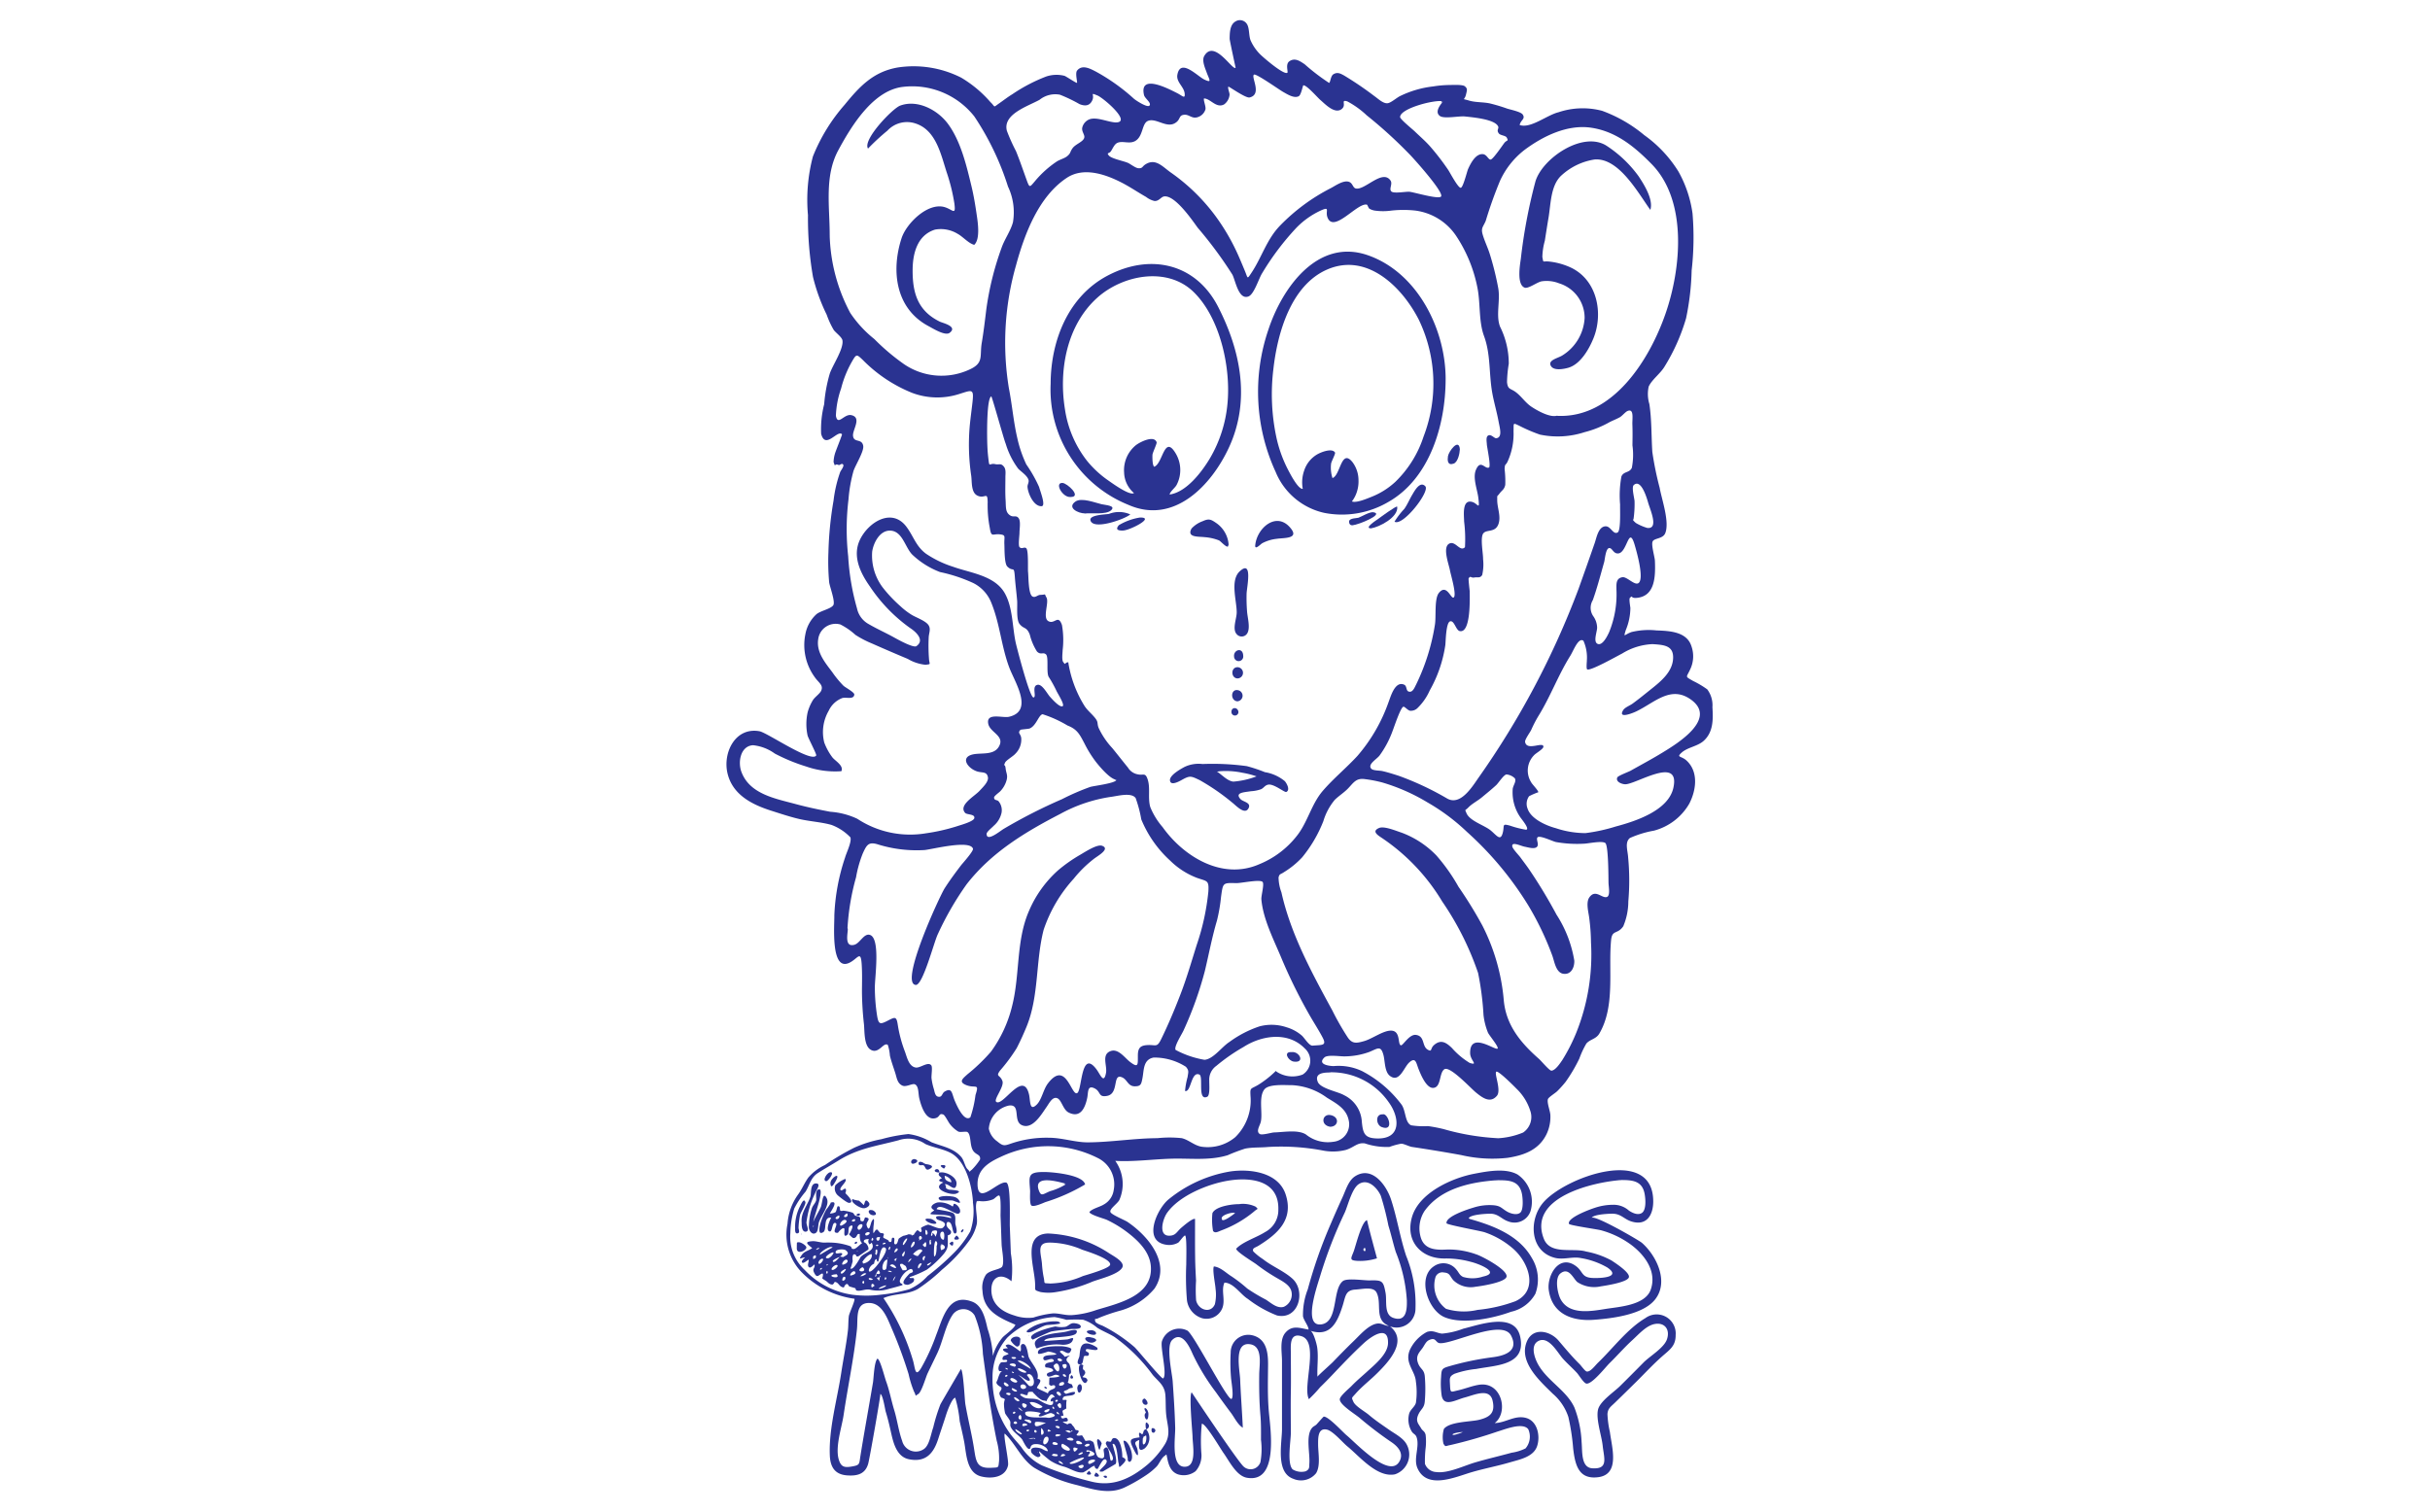 <svg xmlns="http://www.w3.org/2000/svg" xmlns:xlink="http://www.w3.org/1999/xlink" width="241" height="150" viewBox="0 0 241 150"><defs><clipPath id="a"><rect width="152" height="152" fill="none"/></clipPath><clipPath id="c"><rect width="241" height="150"/></clipPath></defs><g id="b" clip-path="url(#c)"><g transform="translate(45 -1)" clip-path="url(#a)"><path d="M295.843,170.256c-.453.114-.687.818-.978,1.136a6.292,6.292,0,0,1-1.065.88,16.333,16.333,0,0,1-2.122,1.211c-1.533.723-3.151.19-4.7-.225a15.1,15.1,0,0,1-4.309-1.753c-1.264-.875-1.8-2.333-2.878-3.361-.175.107.416,2.7.322,3.148-.254,1.2-1.631,1.364-2.668,1.1-1.447-.367-1.456-2.212-1.675-3.4-.129-.7-.3-1.386-.452-2.078a11.84,11.84,0,0,0-.443-2.33c-.331.056-.808,1.387-.9,1.686-.252.806-.531,1.6-.79,2.41-.446,1.394-1.213,2.349-2.9,2.009-1.268-.257-1.569-1.722-1.812-2.812-.146-.652-.291-1.26-.488-1.9-.071-.231-.279-1.672-.536-1.77.059.023-1.056,6.389-1.205,6.922-.295,1.051-1.115,1.234-2.106,1.159-1.2-.091-1.656-.83-1.7-1.993-.107-2.636.728-5.53,1.125-8.132.214-1.411.505-2.823.669-4.239.055-.473.031-.948.089-1.419.038-.313.643-1.544.557-1.74a8.993,8.993,0,0,1-5.247-2.648,5.347,5.347,0,0,1-1.389-4.778,5.642,5.642,0,0,1,1.06-2.929c.378-.52.61-1.124,1.013-1.678a4.765,4.765,0,0,1,1.645-1.234,25.068,25.068,0,0,1,2.9-1.716,11.8,11.8,0,0,1,2.693-.845,16.011,16.011,0,0,1,2.681-.51,5.9,5.9,0,0,1,2.275.806c1.063.429,2.215.572,2.982,1.492.266.322.352.934.6,1.18.4.383.05.322.435.059a6.035,6.035,0,0,0,.81-1.008c.072-.5-.337-.436-.643-.819-.418-.527-.2-1.634-.61-1.908-.136-.092-.689.046-.9-.047a2.973,2.973,0,0,1-.868-.791c-.107-.13-.465-.845-.62-.9-.5-.183-.271.3-.9.384-.908.117-1.324-1.344-1.48-1.977-.121-.492-.036-1.229-.447-1.408-.239-.107-.864.3-1.226.134-.51-.227-.556-.751-.713-1.25-.181-.571-.391-1.134-.53-1.716a4.572,4.572,0,0,0-.208-1.072c-.429-.328-.893.965-1.709.469-.668-.4-.59-1.838-.657-2.515a30.9,30.9,0,0,1-.2-3.274c.005-.936.035-1.823-.032-2.763-.1-1.336-.4-.45-1.232-.061-1.855.865-1.457-3.713-1.475-4.7a20.4,20.4,0,0,1,1.064-5.744c.134-.48.682-1.574.527-2.007a5.027,5.027,0,0,0-1.874-1.232c-1.025-.291-2.191-.345-3.252-.6-.922-.22-1.793-.514-2.694-.8-1.93-.612-3.879-1.587-4.373-3.747-.463-2.02.773-4.579,3.179-4.146.77.138,5.176,3.184,5.626,2.4.061-.107-.816-1.761-.858-1.984a5.412,5.412,0,0,1,.009-2.3,4.626,4.626,0,0,1,.52-1.2c.191-.31.686-.635.819-.932.256-.573-.264-.791-.667-1.394a5.4,5.4,0,0,1-.9-4.206,3.539,3.539,0,0,1,1.085-1.98c.383-.346,1.44-.536,1.684-.906.227-.35-.36-1.855-.408-2.283a22.591,22.591,0,0,1-.075-2.926,35.224,35.224,0,0,1,.51-5.17,12.947,12.947,0,0,1,.663-2.846c.062-.152.429-.584.279-.741s-.313.107-.447.054c-.476-.206-.263.356-.492-.28a3.222,3.222,0,0,1,.129-.819c.048-.214.741-1.909.707-1.948-.44-.49-1.654,1.559-2.069-.042a9.953,9.953,0,0,1,.3-2.934,14.912,14.912,0,0,1,.552-3.032c.278-.837,1.4-2.467,1.26-3.312-.054-.322-.687-.771-.867-1.034a8.495,8.495,0,0,1-.692-1.5,18.4,18.4,0,0,1-1.36-3.746,34.153,34.153,0,0,1-.5-6.141,16.864,16.864,0,0,1,.488-5.815,17.738,17.738,0,0,1,3.147-5.131c1.5-1.834,2.843-3.276,5.266-3.7a10.442,10.442,0,0,1,6.292,1.007,11.812,11.812,0,0,1,2.9,2.424c.548.512.215.578.9.107.429-.3.826-.612,1.274-.884a16.434,16.434,0,0,1,3.358-1.758,3.217,3.217,0,0,1,1.811-.07c.15.042,1.174.737,1.242.7s-.2-.95.011-1.217c.514-.651,1.347-.165,1.88.107a19.506,19.506,0,0,1,3.769,2.694c.186.158,1.361.938,1.545.654s-.477-.685-.557-1.036c-.5-2.209,2.574-.536,3.28-.189.529.265.822.643.751.02-.08-.671-.858-1.119-.719-1.848.308-1.67,2,.168,2.675.487.8.378.483,0,.228-.706-.155-.429-.5-1.18-.238-1.634.993-1.708,2.817,1.5,3.11,1.165,0,0-.594-2.73-.592-2.872.008-.587.02-1.372.552-1.7a.819.819,0,0,1,1.135.2c.293.4.2,1.18.387,1.654a4.6,4.6,0,0,0,.908,1.346c.255.273,2.359,2.1,2.734,1.876.124-.074-.226-.858.22-1.152.551-.369,1.045,0,1.5.3a20.531,20.531,0,0,0,2.426,1.855c.129-.032.148-.695.429-.858.4-.243.694-.072,1.045.115a33.625,33.625,0,0,1,3.026,2.057c.349.24.87.764,1.316.7.322-.043.88-.536,1.205-.7a10.056,10.056,0,0,1,3.306-.965,10.846,10.846,0,0,1,1.652-.142c.268,0,1.263-.06,1.486.13.287.243.214.384.121.785-.149.669-.494.388.28.626.63.194,1.385.146,2.038.277a17,17,0,0,1,1.776.53c.322.1,1.331.308,1.518.575.313.443-.214.56-.295,1.049,1.1.369,2.688-.983,3.846-1.267a7.532,7.532,0,0,1,4.328-.144,13.981,13.981,0,0,1,4.188,2.418,12.528,12.528,0,0,1,3.374,3.591A11.746,11.746,0,0,1,348,47.113a28.87,28.87,0,0,1-.089,5.645,25.941,25.941,0,0,1-.552,4.739,19.332,19.332,0,0,1-2.128,4.782c-.4.689-1.277,1.309-1.581,2a3.446,3.446,0,0,0,.069,1.729c.239,1.584.189,3.154.293,4.751a31.884,31.884,0,0,0,.73,3.57c.2,1.127,1,3.369.551,4.488-.227.567-1.051.478-1.239.8s.2,1.546.214,1.942c.063,1.536.029,3.514-1.806,3.677-.666.059-.345-.322-.676,0-.107.107.043.875.049,1.013a5.817,5.817,0,0,1-.462,2.2c-.235.8-.148.435.571.177a7.25,7.25,0,0,1,2.479-.162c1.323.045,3.017.128,3.469,1.573a2.99,2.99,0,0,1-.114,2.266c-.4.885-.563.677.287,1.18a9.139,9.139,0,0,1,1.394.828,2.63,2.63,0,0,1,.514,1.765c.074,1.193.1,2.489-.887,3.36-.6.528-1.574.626-2.155,1.14s-.045.322.466.79c1.225,1.123.965,2.957.283,4.279a5.734,5.734,0,0,1-3.5,2.681,10.271,10.271,0,0,0-2.392.732c-.524.429-.221,1.219-.177,1.9a24.188,24.188,0,0,1,.02,4.4,6.4,6.4,0,0,1-.5,2.455c-.584.839-1.1.314-1.207,1.36-.29,2.972.429,6.542-1.165,9.281-.322.553-.907.56-1.287.99a8.824,8.824,0,0,0-.7,1.5,15.749,15.749,0,0,1-1.356,2.3,10.592,10.592,0,0,1-.83.924c-.173.179-.858.6-.924.787-.127.352.225,1.18.238,1.594a3.96,3.96,0,0,1-.4,1.93c-.783,1.553-2.252,2.059-3.84,2.306a13.579,13.579,0,0,1-4.586-.269c-1.642-.3-3.251-.563-4.9-.811-.28-.042-.8-.322-1.072-.322a7.3,7.3,0,0,0-1.167.322,6.766,6.766,0,0,1-2.438-.352c-.737-.107-1.054.384-1.86.643a5.236,5.236,0,0,1-2.378.049,22.345,22.345,0,0,0-5.327-.338c-.759.075-1.567.017-2.309.167a18.321,18.321,0,0,0-1.728.653c-1.8.551-3.7.295-5.547.344-1.832.048-3.783.322-5.6.215a3.948,3.948,0,0,1,.4,3.893c-.235.405-1.026.9-.869,1.207.135.26,1.4.77,1.682.958,2.045,1.383,4.358,4.118,2.674,6.619a6.853,6.853,0,0,1-3.354,2.172,17.912,17.912,0,0,0-2.166.734c-.345.2-.44-.035-.351.344.046.2.663.4.759.446a15.588,15.588,0,0,1,3.128,2.1c.315.282,2.709,3.217,2.845,3.11.436-.341-.289-3.011-.125-3.666a1.8,1.8,0,0,1,2.513-1.087c.634.313,4.046,7.086,4.4,6.782.25-.214-.046-1.815-.057-2.114a17.622,17.622,0,0,1-.031-2.484,1.744,1.744,0,0,1,2.163-1.706c1.423.356,1.554,1.772,1.543,2.989-.013,1.519-.059,3.046.075,4.557.15,1.7,1.012,7.133-2.166,6.585-1.062-.182-1.76-1.671-2.334-2.467-.265-.367-1.78-2.961-2.145-2.889a16.724,16.724,0,0,0-.051,2.862,2.357,2.357,0,0,1-.567,1.842,1.923,1.923,0,0,1-1.756.311c-.838-.3-.975-1.18-1.127-1.96-.256.064.014.072,0,0m-9.746-78.606a11.582,11.582,0,0,0,1.616,4.342c.3.456.7.761,1.038,1.18.362.451.176.509.355.985a7.7,7.7,0,0,0,1.355,2.008c.527.643,1.035,1.3,1.56,1.941a1.422,1.422,0,0,0,.971.667c.581.134.751-.228.994.546.264.847-.013,1.836.248,2.706a7.146,7.146,0,0,0,1.22,1.983c2.113,2.959,5.937,5.278,9.577,3.687a9.067,9.067,0,0,0,3.732-2.812c1.075-1.342,1.438-3.143,2.574-4.466,1.047-1.22,2.34-2.278,3.439-3.472a16.48,16.48,0,0,0,3.084-5.328c.2-.5.633-2.157,1.556-1.735.277.127.172.562.412.666.417.179.62-.4.774-.692a20.954,20.954,0,0,0,1.856-5.9c.144-.794-.077-2.6.4-3.184.8-.987,1.232.761,1.492.429s-.322-2.244-.4-2.681c-.107-.581-.751-2.252-.083-2.625.623-.354,1.072.858,1.575.344a14.317,14.317,0,0,0-.085-2.557c0-.548-.243-2.232.812-1.93.561.158.767.93.592-.459-.1-.788-.565-1.939-.233-2.721.464-1.1.9-.03,1.3-.24.208-.107-.209-2.068-.214-2.279s-.107-.7.084-.858c.3-.251.643.264.85.236.643-.085.343-1.032.225-1.677-.175-.953-.452-1.867-.623-2.819-.343-1.9-.142-3.811-.817-5.643-.552-1.5-.336-3.3-.673-4.883a14.217,14.217,0,0,0-2.112-5.081,5.76,5.76,0,0,0-4.048-2.485,11.063,11.063,0,0,0-2.33,0,5.856,5.856,0,0,1-1.609.012,1.533,1.533,0,0,1-.6-.2c-.088-.059-.188-.378-.238-.393-.93-.262-3.317,2.908-3.923,1.243-.228-.628.328-1.115-.71-.643a8.092,8.092,0,0,0-2.359,1.682,26.438,26.438,0,0,0-3.42,4.541c-.322.515-.781,2.059-1.336,2.277-.989.385-1.294-1.581-1.6-2.164a40.269,40.269,0,0,0-3.449-4.663c-.586-.815-2.264-3.248-3.325-3.092-.312.046-.505.487-.959.45a2.136,2.136,0,0,1-.824-.4c-.808-.457-1.588-.992-2.414-1.417-1.647-.848-3.791-1.575-5.451-.477-2.788,1.844-4.183,5.547-5.028,8.649a27.959,27.959,0,0,0-.72,12.2c.322,1.628.457,3.325.833,4.942a12.3,12.3,0,0,0,.9,2.64,13.671,13.671,0,0,1,1.265,2.23c.118.441.7,1.894.248,1.913-.791.034-1.355-1.287-1.394-1.912-.014-.24.162-.454.1-.69-.119-.429-.726-.815-1.021-1.117a7.972,7.972,0,0,1-1.24-2.475c-.168-.369-1.366-4.725-1.433-4.7-.461.2-.416,3.73-.408,4.234.01.583.032,1.18.1,1.765.134,1.206.062.577.7.723.391.09.548-.135.858.247.229.281.15.7.15,1.028,0,.761-.03,1.513.019,2.28.046.714-.048,1.26.517,1.566.287.154.557-.082.787.255.214.314.07,1.072.074,1.441,0,.249-.143,1.263.006,1.415.233.237.455-.062.661.107.243.2.148,2.038.183,2.353.054.483.02,2.206.439,2.436.282.153.5-.153.775-.16.658-.016.354-.178.611.261.286.488-.418,2.013.192,2.347.636.347.959-.722,1.347.39a8.5,8.5,0,0,1,.066,2.493c0,.245-.107.958.062,1.18.3.373.071.039.5.014.053.255-.094,0,0,0m-21.908,26.386c.2,0-.485,1.958.685,1.643.566-.152.953-1.172,1.551-.98,1.053.339.483,4.194.486,5.175a18.34,18.34,0,0,0,.214,2.788c.138.886.279.945.987.584.79-.4.946-.536,1.079.416a13.242,13.242,0,0,0,.719,2.659c.2.558.387,1.435,1.059,1.535.45.065,1.228-.63,1.541-.214.14.183-.011,1.024.023,1.287a6.11,6.11,0,0,0,.224,1.044c.077.245.114.691.405.769.436.117.39-.332.673-.5.757-.443.7.194,1,.906.207.486.932,2.145,1.549,1.644a11.126,11.126,0,0,0,.508-2.208c.4-1.234,0-.624-.909-.983-.809-.322-.359-.643.119-1.081a18.094,18.094,0,0,0,2.332-2.245,12.817,12.817,0,0,0,2.106-4.586c.766-3.06.369-6.4,1.648-9.347a11.375,11.375,0,0,1,2.9-4.056,14.938,14.938,0,0,1,2.16-1.52c.447-.254,1.7-1.095,2.2-.909.858.311-.487,1.033-.816,1.3a11.9,11.9,0,0,0-2,1.97,14.213,14.213,0,0,0-2.981,5.067c-.812,3.155-.446,6.542-1.693,9.606-.3.728-.621,1.438-.983,2.137a17.213,17.213,0,0,1-1.638,2.21c-.48.653-.01.394.227,1.05.2.56-.891,1.823-.62,2.058.65.554,2.686-3.254,3.263-.7.135.6.028,1.716.771.965.494-.5.643-1.5,1.1-2.091,1.823-2.389,2.334,1.374,2.92.948.475-.343.35-4.4,1.893-2.344.381.506.728,1.508.946.359.136-.715-.479-1.823.452-2.165.764-.284,1.394.655,1.919,1.063.858.661.785.269.788-.6,0-.751.214-1.032.989-1.064.818-.034.905.275,1.33-.6.693-1.421,1.287-2.829,1.856-4.3.643-1.65,1.126-3.325,1.655-5.014a23.513,23.513,0,0,0,1.161-5.3c.076-1.163-.122-1.015-1.125-1.37a7.665,7.665,0,0,1-2.666-1.716,11.342,11.342,0,0,1-2.86-4.085,12.433,12.433,0,0,0-.56-2.118c-.436-.6-1.837-.188-2.473-.116a14.96,14.96,0,0,0-4.978,1.675c-3.523,1.823-6.849,3.823-9.321,7.006a30.367,30.367,0,0,0-2.845,4.933c-.364.72-1.484,5.086-2.187,5.04-1.659-.115,2.378-8.826,2.855-9.576.51-.8,1.072-1.556,1.648-2.311.1-.131,1.242-1.394,1.168-1.627-.295-.926-4.152.09-4.826.134a12.982,12.982,0,0,1-4.675-.583c-.869-.247-1.051.091-1.428.916a11.77,11.77,0,0,0-.668,2.371,23.534,23.534,0,0,0-.848,5.04h0m75.477-4.5c-.013,0,.018-3.7-.322-3.944s-1.7.058-2.108.068a11.928,11.928,0,0,1-2.788-.164c-.341-.074-1.617-.7-1.823-.464-.18.2.188.7-.064.947s-.884.041-1.2-.017c-.42-.078-1.314-.55-1.242-.033.033.245.656.879.819,1.107.3.417.613.817.9,1.241a49.62,49.62,0,0,1,2.668,4.423,11.949,11.949,0,0,1,1.765,4.563c.026.61-.272,1.4-1.066,1.306-.762-.094-.9-1.217-1.117-1.809a29.307,29.307,0,0,0-2.371-4.96,32.992,32.992,0,0,0-6.09-7.309,20.166,20.166,0,0,0-3.912-2.923,19.022,19.022,0,0,0-4.5-1.984,12.958,12.958,0,0,0-1.809-.341c-.781-.071-1.02.352-1.544.906-.42.445-.93.751-1.351,1.167a5.97,5.97,0,0,0-1.126,2.105,13.286,13.286,0,0,1-2.1,3.589,8.558,8.558,0,0,1-1.823,1.484c-.337.235-.42.123-.522.513a4.412,4.412,0,0,0,.284,1.478c.929,4.165,3.029,8.006,5.05,11.721a26.07,26.07,0,0,0,1.55,2.707c.452.635.887.536,1.614.329.782-.224,1.842-1.018,2.614-1.037,1.05-.027.664,1.394,1.03,1.456.2.036.826-1.127,1.49-1.031.908.132.561,1.122,1.171,1.469.447.254.234-.12.609-.455.706-.626,1.25-.226,1.782.285a7.605,7.605,0,0,0,1.767,1.483c.9.272.055-.255.04-.956-.045-2.252,2.566-.2,2.73-.48.107-.183-.829-1.281-.965-1.578a6.643,6.643,0,0,1-.439-1.742,29.035,29.035,0,0,0-.536-4.165,29.056,29.056,0,0,0-3.563-7.1,19.972,19.972,0,0,0-5.9-6.246c-.4-.276-1.18-.7-.349-1.046.52-.214,1.753.322,2.229.469a9.316,9.316,0,0,1,3.454,2.269,18.315,18.315,0,0,1,2.186,3.1,42.171,42.171,0,0,1,2.371,3.851,20.1,20.1,0,0,1,2.114,7.358c.208,2.488,1.651,4.244,3.494,5.865.234.207,1.034,1.169,1.231,1.166.4-.006.9-.784,1.083-1.05a17.773,17.773,0,0,0,1.4-2.748,20.811,20.811,0,0,0,1.446-8.924,20.225,20.225,0,0,0-.183-2.483c-.071-.547-.335-1.493.024-1.99.613-.858,1.254.149,1.745-.039.352-.135.152-1.056.152-1.413h0m-76.088-11.061a8.678,8.678,0,0,1-3.473-.462,18.08,18.08,0,0,1-3.125-1.287,4.456,4.456,0,0,0-2.159-.829c-1.235.076-1.515,1.638-1.159,2.622.814,2.252,3.432,2.681,5.431,3.228,1.112.3,2.242.536,3.375.751a7.543,7.543,0,0,1,2.689.695,9.527,9.527,0,0,0,6.819,1.441,19.1,19.1,0,0,0,3.163-.727c.271-.091,1.558-.442,1.628-.771.09-.429-.727-.322-.91-.527-.692-.768.936-1.639,1.442-2.2.277-.307.9-.877.819-1.33-.107-.592-.544-.423-1.051-.575-.9-.271-1.743-1.371-.483-1.684.8-.2,2.06.107,2.592-.739.7-1.113-.853-1.422-1.027-2.314-.224-1.139,1.426-.546,2.056-.69,2.475-.565.59-3.415.043-4.855-.8-2.106-.937-4.363-1.8-6.471a3.716,3.716,0,0,0-1.806-1.953,15.527,15.527,0,0,0-3.277-1.08,8.208,8.208,0,0,1-2.659-1.643c-.795-.678-1.012-2.431-2.282-2.467-1.05-.029-1.668,1.249-1.786,2.087a5.254,5.254,0,0,0,1.053,3.563,13.73,13.73,0,0,0,1.751,1.851,7.05,7.05,0,0,0,1.079.832c.458.291,1.449.615,1.721,1.072.214.364.042.722.006,1.121a16.855,16.855,0,0,0,.02,2.133c.026.637.276.569-.334.651a4.275,4.275,0,0,1-1.764-.582c-1.195-.5-2.383-1.011-3.566-1.536a9.84,9.84,0,0,1-1.629-.85,6.674,6.674,0,0,0-1.492-1.032,1.742,1.742,0,0,0-2.192,1.431c-.222,1.3.677,2.351,1.394,3.306a10.094,10.094,0,0,0,1.107,1.345c.18.168,1.083.643,1.072.867-.038.536-.811.238-1.195.353a2.444,2.444,0,0,0-1.344,1.262,4.217,4.217,0,0,0-.439,3.149,5.77,5.77,0,0,0,.788,1.448c.276.374,1.165.825.907,1.394-.137.029.131-.292,0,0M325.9,84.564c0,.6.141,4.183-.981,3.968-.394-.074-.546-1.095-.965-.965s-.429,2.049-.473,2.359a12.929,12.929,0,0,1-1.544,4.491,5.576,5.576,0,0,1-1.18,1.716.937.937,0,0,1-.766.3c-.225-.029-.526-.416-.66-.4-.276.024-.944,2.076-1.072,2.383a9.722,9.722,0,0,1-1.315,2.478c-.327.389-1.18.858-.81,1.287.174.2.836.177,1.087.233.551.123,1.1.3,1.643.473a29.016,29.016,0,0,1,4.826,2.269c1.27.686,2.385-1.061,3.045-2.024a83.106,83.106,0,0,0,9.965-18.807c.544-1.525,1.082-3.043,1.609-4.564.171-.5.368-1.657,1.112-1.624.48.021.734.878,1.161.6.322-.214.215-2.306.233-2.767a10.577,10.577,0,0,1,.13-2.774c.224-.536.79-.339,1.034-.858a6.772,6.772,0,0,0,.061-2.232c.009-.687.021-1.361-.006-2.049-.024-.6.184-1.609-.46-1.37-.235.088-.536.487-.786.628-.322.181-.679.314-1.008.482a10.059,10.059,0,0,1-2.492,1,8.6,8.6,0,0,1-4.418.242,15.364,15.364,0,0,1-2.051-.879c-.669-.314-.544-.3-.572.549a6.655,6.655,0,0,1-.6,3.029c-.207.4-.256.16-.286.714a10.364,10.364,0,0,1,.066,1.572c-.1.473-.332.536-.561.848-.285.388-.231.114-.237.643-.01.782.405,1.642.114,2.418-.322.858-1.18.482-1.5.911s0,2.023-.017,2.542a4.676,4.676,0,0,1-.09,1.589c-.234.335-.417.172-.8.243-.307.059-.36-.227-.544.09-.031.053.107,1.247.107,1.258h0m8.636-17.392c5.571.3,9.208-5.589,10.783-10.125,1.548-4.454,2.217-11.2-1.385-14.859-1.676-1.705-3.507-3.217-5.948-3.591-2.382-.368-4.819.827-6.68,2.221a8.151,8.151,0,0,0-2.395,3.032,41.371,41.371,0,0,0-1.416,3.968c-.243.6-.488.694-.322,1.316.182.67.525,1.346.731,2.024a28.946,28.946,0,0,1,.827,3.349c.221,1.246-.255,2.681.178,3.817a8.219,8.219,0,0,1,.867,3.681,12.452,12.452,0,0,0-.174,1.823c.072.708.3.616.761.92.606.4,1.022,1.095,1.642,1.511.585.393,1.823,1.093,2.531.906.257.014-.237.062,0,0M262.424,49.2a17.3,17.3,0,0,0,2.038,7.762,11.379,11.379,0,0,0,2.395,2.6,21.454,21.454,0,0,0,2.934,2.483,6.592,6.592,0,0,0,6.562.509c1.376-.643.934-1.317,1.155-2.625.19-1.123.314-2.208.453-3.337a29.517,29.517,0,0,1,1.523-6.12c.306-.858.877-1.616,1.119-2.507a5.961,5.961,0,0,0-.494-3.534,27.281,27.281,0,0,0-3.339-6.957,7.845,7.845,0,0,0-7.108-2.929c-2.939.361-5.08,3.861-6.393,6.3-1.376,2.562-.843,5.562-.843,8.349.027.46,0-.114,0,0m37.131-13.513c-.107.164.214.821.13,1.109a1.156,1.156,0,0,1-.79.763c-.559.166-.827-.286-1.3-.246-.613.051-.322.49-.947.842-.858.488-1.878-.563-2.668-.228-.616.26-.452,1.55-1.275,2-.581.314-1.24-.063-1.759.179-.271.125-.429.5-.6.781-.2.332-.49.144-.252.455.255.337,1.522.559,1.941.761.246.119.727.5,1.007.516.442.025.351-.178.723-.4.981-.6,1.663.235,2.454.8a19.19,19.19,0,0,1,4.471,4.349,20.924,20.924,0,0,1,2.046,3.437c.312.661.589,1.339.87,2.013.3.719.2.847.621.214,1.051-1.559,1.529-3.361,2.884-4.745a19.183,19.183,0,0,1,5-3.687c.462-.239,1.256-.825,1.815-.631.378.132.37.583.672.656.893.214,2.647-1.955,3.447-.785.237.346-.188.847.092,1.09.254.22,1.419-.006,1.787.024.419.034,2.854.768,3.128.476.359-.383-2.83-3.907-3.11-4.183a45.552,45.552,0,0,0-4.255-3.874,8.887,8.887,0,0,0-1.93-1.387c-.728-.214,0,.389-.6.793-.687.462-1.62-.548-2.07-.931-.3-.258-1.356-1.484-1.686-1.457-.056,0-.214.953-.458,1.082-.469.251-1.168-.214-1.555-.429s-2.679-1.848-2.884-1.712c-.331.22.848,1.97-.439,2.266-.387.089-2.06-1.119-2.1-1.072-.1.13.134.612.116.805a1.345,1.345,0,0,1-.536.953c-.788.429-1.36-.587-2-.587-.041.065.011,0,0,0M278.093,75.849c0-1.3-.246-.372-1.031-.767-.63-.316-.516-1.373-.6-1.957a21.093,21.093,0,0,1-.138-5.048c.073-.729.172-1.453.255-2.178.166-1.438,0-1.3-1.273-.9a7.085,7.085,0,0,1-4.719-.107,14.372,14.372,0,0,1-4.866-3.248c-.6-.565-.634-.637-1.054.092a10.637,10.637,0,0,0-1.112,2.736,9.017,9.017,0,0,0-.514,2.7c.187,1.051.812-.225,1.531-.064,1.067.238.107,1.449.167,2.049.076.73.865.233,1.009.982.107.536-.758,1.906-.957,2.493a14.424,14.424,0,0,0-.5,2.83,24.477,24.477,0,0,0-.031,5.652,23.661,23.661,0,0,0,.875,5.168,2.321,2.321,0,0,0,1.151,1.551c.818.478,1.69.865,2.517,1.323.342.19,1.92,1.072,2.222.867.9-.625-.145-1.484-.61-1.787a15.78,15.78,0,0,1-4.006-4.139c-.965-1.365-1.765-3.041-.965-4.668.847-1.723,3.156-3.166,4.594-1.246.713.952.941,1.942,1.953,2.681a10.4,10.4,0,0,0,2.652,1.278c1.748.633,4.162.865,5.158,2.651.822,1.474.724,3.446,1.111,5.048.116.479,1.363,5.333,1.731,5.275.344-.054-.237-1.169.418-1.258.455-.062.946.9,1.215,1.193.18.193.919,1.05,1.235.938.29-.1-.521-1.329-.609-1.558a11.925,11.925,0,0,0-.764-1.37c-.242-.472.026-1.962-.264-2.22s-.506.094-.889-.282a5.6,5.6,0,0,1-.713-1.674c-.322-.828-.59-.516-1.025-1.072-.331-.423-.189-1.789-.231-2.3-.064-.787-.171-1.571-.228-2.359-.086-1.18-.152-.436-.751-1.033-.3-.3-.267-1.78-.287-2.174-.042-.794.2-.937-.44-1.013-.715-.086-.858.364-1.01-.662a11.215,11.215,0,0,1-.206-2.427c0-.117-.043.451,0,0m59.424,15.623a4.1,4.1,0,0,0-.339-1.978c-.5-.368-.987.987-1.294,1.476-1.193,1.9-1.966,4.035-3.151,5.955A12.256,12.256,0,0,0,332,98.335c-.107.233-.649.951-.606,1.195.163.939,1.823-.08,1.815.473,0,.227-.751.643-.912.826a2.168,2.168,0,0,0-.3,2.7c.107.214.7.79.708.988a6.639,6.639,0,0,0-.916.395,1.284,1.284,0,0,0-.149,1.229c.33,1.021,1.836,1.686,2.8,1.942a9.369,9.369,0,0,0,2.938.489,17.158,17.158,0,0,0,2.991-.651c1.955-.519,5.229-1.575,5.729-3.837.728-3.3-3.793-.277-4.814-.358-.329-.026-.918-.245-.751-.669.069-.174,1.13-.565,1.316-.67,1.081-.609,2.167-1.188,3.217-1.832,1.432-.874,5.362-3.285,2.837-5.183-2.038-1.526-3.655.254-5.492,1.13-.336.161-1.854.776-1.287-.13.172-.275.643-.441.924-.643.637-.463,1.248-.965,1.866-1.459.989-.783,2.082-1.7,2.157-3,.077-1.324-.918-1.371-2.054-1.446a6.238,6.238,0,0,0-3.012.941c-.365.176-3.178,1.779-3.458,1.559-.1-.075-.027-.774-.027-.844h0m-30.859,40.7a2.855,2.855,0,0,0,2.673.344,1.627,1.627,0,0,0,.214-2.585c-1.669-1.722-4.29-1.3-6.087-.146a18.386,18.386,0,0,0-2.69,1.87,1.675,1.675,0,0,0-.7,1.482c-.013.261.1,1.442-.2,1.581-1,.465-.356-2.018-.781-2.2-.834-.368-.815,1.8-1.422,1.628a7.543,7.543,0,0,1,.255-1.394c.057-.455.171-.617-.174-1.009a5.81,5.81,0,0,0-3.194-.913c-1.054.194-.954,1.246-1.109,2.038-.117.6-.153.816-.766.814-.651,0-.739-.621-1.18-.852-1.1-.572-.322,1.558-1.549,1.8-.92.184-.606-.429-1.255-.743-.74-.365-.616.411-.729.947-.208.979-.664,2.038-1.841,1.45-.554-.277-.693-1.215-1.108-1.41-.486-.23-.835.509-1.092.873-.473.671-1.363,2.234-2.416,1.8-.965-.394-.06-2.132-1.32-1.954a2.531,2.531,0,0,0-1.982,2.3,2.056,2.056,0,0,0,.84,1.258c.561.465.69.444,1.352.214a10.872,10.872,0,0,1,3.754-.58c1.327,0,2.62.463,3.879.457,2.293-.013,4.612-.406,6.9-.415a11.312,11.312,0,0,1,2.41,0c.7.172,1.2.7,1.922.841a4.253,4.253,0,0,0,3.386-.942,5.1,5.1,0,0,0,1.509-4.084c-.042-.858-.011-.656.727-1.081a9.859,9.859,0,0,0,1.781-1.4c.207.107-.2.184,0,0M280.46,153.034c-1.025-.884-1.994-.448-2,.827-.008,1.407.991,2.181,2.277,2.563a4.1,4.1,0,0,0,1.89.208,9.476,9.476,0,0,1,1.968-.418c.65,0,1.157.2,1.811.179a9.253,9.253,0,0,0,2.491-.52c2.26-.679,5.589-1.413,5.38-4.317-.107-1.479-1.287-2.591-2.417-3.445a11.418,11.418,0,0,0-1.937-1.168c-.268-.13-1.616-.475-1.743-.767.2-.322,1.087-.536,1.413-.751a1.932,1.932,0,0,0,1-1.447,2.906,2.906,0,0,0-1.552-3.16,10.958,10.958,0,0,0-9.652-.129c-1.235.568-2.321,1.25-2.3,2.727.035,2.163,2-.367,2.843-.176.482.107.335,3.718.359,4.359l.1,2.653a9.885,9.885,0,0,1,.064,2.779c-.078-.068.02-.069,0,0m4.261,3.552a7.326,7.326,0,0,0-4.674,2.038,5.908,5.908,0,0,0-1.468,3.9,9.18,9.18,0,0,0,1.632,5.469c.371.552.832,1,1.226,1.5a5.233,5.233,0,0,0,2.045,1.811,33.673,33.673,0,0,0,4.976,1.622c2.107.506,3.867-.334,5.507-1.716a8.686,8.686,0,0,0,1.729-2.038c.552-.944.267-1.726.133-2.7-.1-.73-.046-1.451-.107-2.17-.084-.954-.671-1.308-1.24-1.963a16.794,16.794,0,0,0-3.805-3.78c-.55-.343-1.171-.574-1.716-.917a4.1,4.1,0,0,0-1.4-.793,14.735,14.735,0,0,0-1.645.012,10.323,10.323,0,0,0-1.186-.278h0m-8.085-11.372c-.085-1.582-.689-4.113-2.226-4.916-.763-.4-1.706-.52-2.5-.878a2.993,2.993,0,0,0-2.668-.368c-2.118.563-3.983.79-5.906,1.982-.693.429-1.434.848-2.1,1.275-.691.445-.809,1.194-1.2,1.83a8.308,8.308,0,0,0-1.13,1.691,8.971,8.971,0,0,0-.383,2.432,4.454,4.454,0,0,0,1.427,3.656,8.037,8.037,0,0,0,4.712,2.454,10.938,10.938,0,0,0,2.814,0,16.688,16.688,0,0,0,2.839-.543,5.286,5.286,0,0,0,1.817-1.312,25.987,25.987,0,0,0,2.422-2.105,10.114,10.114,0,0,0,1.807-2.32,6.072,6.072,0,0,0,.266-2.882c-.011-.189.008.365,0,0m-9.464,15.5c.28.114.708,1.852.858,2.26.34.931.516,1.923.808,2.87.3.992.429,2.056.78,3.029a1.4,1.4,0,0,0,2.135.828c.571-.361.708-1.495.948-2.156a17.6,17.6,0,0,1,.715-2.3c.139-.264,2.03-3.489,2.029-3.49.249.135.368,3.045.445,3.491.249,1.442.613,2.863.845,4.308.214,1.342.24,2.071,1.716,1.992.787-.042.694.029.78-.674a6.5,6.5,0,0,0-.236-2.02c-.584-2.871-.972-5.7-1.368-8.6a11.559,11.559,0,0,0-.811-3.8,1.3,1.3,0,0,0-2.187-.091c-.7,1.026-.976,2.637-1.511,3.787-.322.682-.656,1.355-.979,2.038-.179.379-.592,1.848-.928,2.045-.39.228-.138.256-.417-.248a10.383,10.383,0,0,1-.536-1.728,44.637,44.637,0,0,0-1.609-4.383c-.465-1.055-.965-2.629-2.252-2.675-1.467-.054-1.146,1.524-1.262,2.615-.3,2.844-.905,5.679-1.324,8.509-.186,1.25-.875,3.217-.458,4.473.222.668.546.751,1.277.623.826-.139.716-.235.858-1.1.268-1.681.568-3.356.858-5.032q.192-1.1.38-2.206c.068-.393.115-2.087.448-2.366.084.034-.061.051,0,0m43.136-31.047c1-.083,1.448.017.991-.839-.429-.809-.945-1.587-1.394-2.392a52.284,52.284,0,0,1-2.619-5.321c-.756-1.846-1.869-3.941-2.043-5.962-.03-.351.306-1.5.123-1.722-.239-.291-2.127.125-2.621.114-1.335-.034-1.306-.047-1.5,1.345a16.248,16.248,0,0,1-.408,2.375c-.49,1.654-.8,3.325-1.2,5a36.006,36.006,0,0,1-2.1,5.868c-.173.4-.991,1.635-.8,1.959a9.375,9.375,0,0,0,2.865.98c.875-.066,1.716-1.287,2.467-1.766a10.766,10.766,0,0,1,3-1.554,4.663,4.663,0,0,1,2.673.093,4.083,4.083,0,0,1,1.5.811c.258.214.726,1.03,1.072,1.01h0m18.36,9.19a7.6,7.6,0,0,0,2.527-.568,1.858,1.858,0,0,0,.711-2.155,5.2,5.2,0,0,0-1.367-2.194c-.19-.2-1.8-1.818-2-1.687-.24.155.521,1.845.056,2.393-.669.789-1.462.171-2.081-.332-.536-.439-2.593-2.675-3.135-2.3-.476.335-.329,1.519-.883,1.79-.8.39-1.454-1.287-1.655-1.779-.254-.626-.284-1.271-.934-.692-.536.473-.972,2.07-1.93,1.329-.527-.408-.475-1.47-.633-2.062-.262-.98-.56-.651-1.4-.308a7.237,7.237,0,0,1-2.384.44c-.472.026-1.741-.2-2.071.107-.743.706.5.85.911.858a5.46,5.46,0,0,1,2.832.5,11.585,11.585,0,0,1,3.919,3.337c.429.643.322,1.77.944,2.038a7.8,7.8,0,0,0,1.668.078,15.057,15.057,0,0,1,1.557.3,23.759,23.759,0,0,0,5.353.9h0m-51.638,6.2c-.269.643.1,1.63-.026,2.329a4.4,4.4,0,0,1-.771,1.666,15.7,15.7,0,0,1-2.681,2.854,17.105,17.105,0,0,1-2.4,1.916c-1.072.591-2.3.412-3.4.9a21.8,21.8,0,0,1,2.876,6.015c.284.824.215,1.939.842.954a20.038,20.038,0,0,0,1.507-3.3c.65-1.626,1.191-4.243,3.6-3.306,1.008.393,1.279,1.729,1.5,2.673a10.269,10.269,0,0,1,.527,2.7,4.8,4.8,0,0,1,.973-1.847c.26-.27,1.206-.933,1.255-1.253-1.609-.689-3.158-1.367-3.257-3.355a2.319,2.319,0,0,1,.338-1.6c.358-.463,1.441-.515,1.614-.81.239-.409-.038-1.716-.055-2.163-.038-.95-.064-1.9-.107-2.851-.008-.2.073-1.93-.133-2.029-.137-.069-.444.295-.6.367a2.7,2.7,0,0,1-1.609.134c-.047.107.356.062,0,0m13.83-41.754c-.607-.048-1.624-1.261-2-1.732a11.358,11.358,0,0,1-1.144-1.823c-.483-.921-.724-1.448-1.7-1.823a11.752,11.752,0,0,0-2.475-1.122c-.395.074-.621,1.142-1.287,1.416-.107.044-.871.092-.909.133-.322.335.034.365.079.835a1.967,1.967,0,0,1-.588,1.539c-.214.252-.919.643-1.021.89-.208.5-.005-.056.064.591.045.429.214.607.107,1.08a2.567,2.567,0,0,1-.643,1.158c-.085.1-.627.474-.616.625.026.339.315.172.485.414a1.394,1.394,0,0,1,.261,1.084,2.354,2.354,0,0,1-.784,1.306c-.159.178-.7.592-.7.8,0,.827,1.316-.265,1.671-.484a52.611,52.611,0,0,1,5.808-2.961,23.766,23.766,0,0,1,2.8-1.214c.347-.107,2.558-.365,2.6-.71-.281-.023-.009.077,0,0M303.4,167.558c-.487-.27-.84-1.018-1.161-1.448-.507-.676-1.007-1.358-1.493-2.048a21.423,21.423,0,0,1-2.316-3.8c-.288-.668-1.055-2.38-2.047-1.394-.618.611.005,3.311.059,4.094.107,1.531.208,3.064.249,4.6.025.954-.439,3.787.874,3.869s.858-2.111.847-2.986c-.008-.493-.376-4.221-.081-4.387-.009,0,4.581,6.879,5.158,7.367a1.025,1.025,0,0,0,1.658-.461,7.366,7.366,0,0,0,.054-2.2c0-.81.014-1.616-.056-2.423-.119-1.36-.137-2.735-.12-4.095.013-.965.4-2.859-1-2.978-1.533-.13-.928,2.574-.891,3.49.064,1.609.192,3.206.264,4.809-.141-.078-.013-.29,0,0m-12.587-129.5c1.609,0-1.252-2.437-1.823-2.668-.817-.336-.266-.093-.515.467s-.707.612-1.27.386a14.847,14.847,0,0,0-1.946-.934,2.485,2.485,0,0,0-2.019.507c-1.191.656-3.676,1.424-3.237,3.082a17.982,17.982,0,0,0,.9,2.007c.383.941.711,1.914,1.059,2.869.294.809.3.728.82.115a10.23,10.23,0,0,1,2.16-1.948c.295-.193.766-.313,1.026-.522.392-.322.254-.387.536-.787.322-.459,1.131-.651,1.18-1.112.026-.276-.306-.593-.2-.978a1.18,1.18,0,0,1,.661-.774c.738-.311,1.9.278,2.671.292.136,0-.388-.008,0,0m32.463-2.094c-.818-.2-4.29.7-4.28,1.565,0,.208,1.231,1.207,1.447,1.413.516.5,1.048.952,1.526,1.492a23.916,23.916,0,0,1,1.8,2.339c.152.221.983,1.81,1.245,1.767.24-.039.617-1.625.724-1.86.235-.512.73-1.538,1.467-1.476.4.033.544.573.78.536s1.124-1.351,1.337-1.632c.261-.345.471-.144.238-.563-.1-.179-.617-.207-.756-.376-.293-.355.016-.482-.083-.709-.306-.706-2.412-.9-3.3-.994-.569-.06-2.028.248-2.457-.034-.571-.376-.017-1.107.313-1.464-.291-.073-.243.263,0,0m-15.034,97.6c-.711,0-2.285-.133-2.715.429-.586.76-.147,2.318-.347,3.2-.09.4-.509.945-.107,1.212.223.148,1.164-.146,1.438-.154.981-.028,2.349-.292,3.141.2a3.46,3.46,0,0,0,2.715.729,1.743,1.743,0,0,0,1.521-2.172c-.242-1.128-1.231-1.64-2.145-2.2a6.41,6.41,0,0,0-3.5-1.248h0m32.207-49.182c0-.5-.071-1.1.592-1.207.45-.074,1.219.858,1.6.579.593-.429-.215-3.212-.387-3.8-.587-1.966-.722.741-1.6.858-.506.071-.608-.547-.914-.53-.357.019-.429,1.1-.506,1.386-.359,1.262-.689,2.55-1.13,3.786a1.459,1.459,0,0,0,.044,1.582,2.018,2.018,0,0,1,.385,1.127c.016.373-.4,1.375.02,1.609.515.286,1.05-.883,1.168-1.137a9.921,9.921,0,0,0,.728-4.26h0M312.1,132.3c0,.075-1.716-.166-1.27.946.273.682,2.038.976,2.615,1.328a3.11,3.11,0,0,1,1.756,2.638c.115,1.18.286,1.647,1.6,1.653,2.359.01,2.136-2.145,1.063-3.6A6.918,6.918,0,0,0,312.1,132.3h0m19.365-24.064c.478,0-.471-1.106-.552-1.244a4.36,4.36,0,0,1-.744-2.839c.074-.379.37-.711.209-1.015a1.373,1.373,0,0,0-.837-.387c-.293.059-.784.848-1.019,1.066-.446.412-.943.812-1.409,1.2-.405.342-.974.628-1.335,1s-.372.149-.2.571c.322.784,1.776,1.2,2.4,1.716s1,1.153,1.222.146c.145-.654-.114-.842.7-.618a9.4,9.4,0,0,0,1.559.4h0m10.687-30.771c-.2-.024.235.346.231.343a4.916,4.916,0,0,0,1.138.494c1.171.13.272-1.832.088-2.487-.107-.378-.692-2.457-1.438-1.762-.227.214.063,1.281.084,1.582a10.54,10.54,0,0,1-.107,1.83h0" transform="translate(-225.139 -24.923)" fill="#2a3391"/><path d="M775.61,1109.694c1.92,1.442-.066,3.555-1.18,4.665-.706.707-1.508,1.308-2.17,2.058-.419.476-.411.356-.22.8s1.12.955,1.514,1.287c.662.564,1.334,1.008,2.038,1.5.6.42,1.435.826,1.763,1.508a2.075,2.075,0,0,1-1.186,2.905c-1.772.368-3.518-1.786-4.735-2.779-.454-.37-1.422-1.523-2.022-1.656-.9-.2-.87.843-.87,1.465,0,.849.263,2.108-.2,2.86a1.921,1.921,0,0,1-2.269.552c-1.773-.626-1.113-3.53-1.113-4.933v-6.768c0-.829-.258-2.1.339-2.788.687-.8,1.463-.443,2.29-.313.046-.287-.5-.949-.547-1.331a6.933,6.933,0,0,1,.475-2.658,46.906,46.906,0,0,1,2.274-6.486q.566-1.327,1.167-2.639c.322-.7.587-1.665,1.248-2.09,1.706-1.095,3.121.929,3.566,2.291.6,1.823.892,3.754,1.5,5.593a12.669,12.669,0,0,1,.928,5.219,1.875,1.875,0,0,1-2.74,1.691c-1.349-.621-.572-2.2-1.122-3.262-.322-.623-1.4-.333-2.092-.295-1.008.056-.977.67-1.27,1.6-.543,1.716-1.239,3.118-3.209,2.483.322.1.643,1.362.68,1.627.143.956-.017,1.974.029,2.938,0-.074,1.323-1.244,1.509-1.436.687-.713,1.379-1.424,2.093-2.112.586-.563,1.383-1.516,2.218-1.708.548-.127.846.227,1.305.214.34.255-.053,0,0,0m-7.976,7.255c-.653-1.254,1.078-5.7-.751-6.24-1.195-.354-1.036.977-1.036,1.7,0,1.287.024,2.574,0,3.861-.025,1.346,0,2.7,0,4.044,0,.761-.4,3.027.176,3.61a1.658,1.658,0,0,0,1.287.194c.419-.208.347-.388.375-.822.064-.965-.36-2.637.222-3.432.164-.223.3-.224.482-.393.039-.035.68-.772.716-.777.441-.058,1.93,1.572,2.269,1.848.825.666,4.165,4.28,5.2,2.664.546-.85-.115-1.549-.732-1.97a36.021,36.021,0,0,1-3.155-2.4c-.484-.414-2.028-1.336-1.985-1.877.026-.322.928-1.063,1.146-1.287.477-.5,1-.936,1.513-1.4.773-.712,2.087-1.75,2.123-2.853.063-1.9-1.682-.677-2.414,0-1.072.991-2.082,2.052-3.086,3.11-.405.429-.814.844-1.237,1.254a13.609,13.609,0,0,1-1.113,1.18c-.04-.077.013,0,0,0m9.724-9.71a15.268,15.268,0,0,0-1.106-4.9c-.265-.864-.46-1.749-.729-2.613a27.76,27.76,0,0,0-.751-2.949c-.328-.751-1.258-1.782-2.2-1.156-.669.443-1.064,2.106-1.371,2.8a45.441,45.441,0,0,0-2.4,6.153c-.236.858-1.882,5.266.1,4.948,1.683-.27,1.031-3.446,2.107-4.29.41-.322,2.1-.054,2.666-.067,1.243-.03,1.347.034,1.569,1.253.147.808-.183,2.145.772,2.467,1.238.419,1.355-.731,1.338-1.657.016-.355.006.338,0,0" transform="translate(-682.816 -977.158)" fill="#2a3391"/><path d="M891.311,1242.058c1.064-.009,1.975-.8,3.085-.516,1.144.291,1.458,1.762,1.134,2.778-.351,1.1-1.724,1.347-2.686,1.631-1.247.368-2.548.611-3.808.979-1.582.461-4.422,1.772-5.379-.391-.423-.952.225-2.1-.082-3.058-.107-.322-.3-.31-.476-.568a2.3,2.3,0,0,1-.262-1.81c.141-.423.536-.634.661-1.045a7.273,7.273,0,0,0,0-2.114c-.074-1.086-1.144-1.84-.6-3.139a3.868,3.868,0,0,1,1.7-1.789c.643-.2.928.115,1.5.169a7.8,7.8,0,0,0,2.1-.489c1.609-.387,5.1-1.687,5.643.788.637,2.879-2.429,2.828-4.353,3.207a9.264,9.264,0,0,0-2.166.48c-.536.272-.469.454-.439,1.117.036.825.071.687.791.526.695-.156,1.375-.441,2.076-.553,2.252-.361,2.98,2.73,1.561,3.8.224,0-.014.011,0,0m-6.852,2.519a11.208,11.208,0,0,0-.062,1.522,1.252,1.252,0,0,0,1.135.816c1.161.154,2.764-.644,3.879-.965,1.19-.349,2.407-.627,3.585-.954a4.491,4.491,0,0,0,1.379-.429,1.8,1.8,0,0,0,.268-1.9c-.548-.723-2.351.029-3.02.221a47.462,47.462,0,0,1-4.711,1.351c-.508.09-.456.214-.68-.132a2.932,2.932,0,0,1,.045-1.469c.563-.734,2.67-.7,3.5-.908,1.087-.272,1.609-.7,1.327-1.908-.3-1.3-1.851-.536-2.773-.3-.906.24-2.049.977-2.275-.188a8.221,8.221,0,0,1-.059-1.837c.043-.815.085-.869.858-1.093a28.737,28.737,0,0,1,4.271-.882c1.11-.143,2.629-.57,1.812-2.145-.87-1.677-5.651.8-7.029.756-.5-.017-.372-.664-1.126-.3-.31.149-.448.545-.657.82-.343.453-.668.783-.41,1.469.233.617.593.573.665,1.294a14.511,14.511,0,0,1,0,2.49c-.057.681-.386.744-.643,1.311-.3.679.027.917.273,1.35.159.279.344.262.451.644a5.7,5.7,0,0,1,0,1.352c-.005,0,0-.452,0,0m3.72-1.618c-.107-.018-1.072.1-1.044.255s1.072-.268,1.044-.255c-.061-.011-.322.138,0,0m.145-.068h0" transform="translate(-788.075 -1099.883)" fill="#2a3391"/><path d="M1010.585,1095c0,1.315-.63,2.467-2.162,1.989-.712-.222-1-.724-1.782-.768-.3-.017-2.059.046-2.173.438.132-.453,4.706,2.193,5,2.454,1.433,1.261,2.694,3.831,1.312,5.6-1.2,1.539-4.315,1.9-6.108,2.031-2.132.154-4.118-.579-4.448-2.947-.2-1.443,1.018-3.608,2.681-2.392.751.544.529,1.142,1.673,1.188.923.037,2.87-.086,1.438-1.048a7.776,7.776,0,0,0-2.62-.927c-.831-.169-1.743.2-2.589-.028-2.467-.651-2.574-3.726-1.18-5.42,2.108-2.563,10.959-5.76,10.957-.176h0m-3.177-2.115c-2.722.2-9.3,1.673-7.671,5.828.643,1.628,2.89.865,4.2,1.265a8.611,8.611,0,0,1,2.5.879c.353.233,1.922,1.238,1.726,1.7-.206.483-2.293.8-2.77.872a3.026,3.026,0,0,1-2.344-.429c-.415-.372-.839-1.518-1.674-.846-.586.471-.273,2,.024,2.551.849,1.584,2.962,1.208,4.466.965,1.344-.214,3.925-.357,4.472-1.912.655-1.868-.687-3.566-2.109-4.57a9.075,9.075,0,0,0-2.806-1.316c-.347-.1-3.135-.49-3.189-.637-.231-.612,2.2-1.481,2.5-1.575a5.727,5.727,0,0,1,1.879-.322,2.279,2.279,0,0,1,1.563.578c.322.215.865.491,1.268.243.479-.294.385-1.429.279-1.952-.253-1.248-1.212-1.324-2.31-1.324-.67.048.231,0,0,0" transform="translate(-891.622 -974.812)" fill="#2a3391"/><path d="M890.443,1096.924c2.373.663,4.974,1.619,6.26,3.9a4.084,4.084,0,0,1,.354,3.546,3.647,3.647,0,0,1-2.414,1.79c-1.747.643-4.793,1.3-6.6.536-1.649-.693-2.76-3.957-1.025-5.067a1.631,1.631,0,0,1,2.182.322c.283.322.31.564.683.751a3.278,3.278,0,0,0,1.98-.034c1.815-.385-.42-1.278-1.227-1.465a9.153,9.153,0,0,0-2.534-.329c-2.3.05-3.963-1.644-3.3-4.057.668-2.441,3.952-3.92,6.193-4.349,1.292-.247,3.081-.591,4.283.07a3.268,3.268,0,0,1,1.287,3.665,1.675,1.675,0,0,1-2.178,1c-.644-.206-.919-.67-1.609-.76-.282-.038-2.307.044-2.339.48.207.058,0-.062,0,0m2.94-3.821c-2.614.162-5.664.767-7.313,3.055a3.162,3.162,0,0,0-.338,2.752c.429,1.153,1.615,1.129,2.667,1.073a8.106,8.106,0,0,1,2.826.494c.518.162,3.1,1.513,2.976,2.2-.107.573-2.582.948-3.07,1a2.483,2.483,0,0,1-2.2-.636c-.375-.422-.322-.732-.945-.776a.72.72,0,0,0-.826.44,2.9,2.9,0,0,0,1.036,3.163,6.011,6.011,0,0,0,3.132.107,14.839,14.839,0,0,0,3.746-.858c2.352-1.072,1.329-3.876-.24-5.229a8.429,8.429,0,0,0-2.809-1.615c-.388-.132-3.754-.738-3.777-.893-.107-.7,2.272-1.436,2.686-1.557a5.2,5.2,0,0,1,1.894-.235c.808.053.843.3,1.44.643.322.182.945.383,1.287.1s.257-1.436.173-1.857c-.256-1.287-1.2-1.363-2.34-1.363-.89.055.241,0,0,0" transform="translate(-789.781 -975.026)" fill="#2a3391"/><path d="M654.028,1103.339c-.391.816.2,1.868-.314,2.736a1.691,1.691,0,0,1-1.923.785,2.163,2.163,0,0,1-1.484-1.769,27.58,27.58,0,0,1-.068-3.589c-.008-.268.077-2.834-.124-2.84-.135,0-.551.627-.675.708a1.841,1.841,0,0,1-1.233.2c-2.314-.385-.865-3.524.241-4.464a13.036,13.036,0,0,1,6.159-2.8c1.954-.283,4.763.073,5.486,2.274.821,2.5-.785,3.912-2.681,5.09-.354.215-.643.23-.536.558a5.782,5.782,0,0,0,.973.782c.911.722,2.052,1.157,2.914,1.93,1.352,1.211.65,4.113-1.516,3.656a11.592,11.592,0,0,1-2.9-1.644c-.707-.429-1.429-1.616-2.33-1.616-.045.093.029,0,0,0m-1.043-1.609c.669.078,1.2.643,1.737.976a14.375,14.375,0,0,1,1.574,1.216,17.517,17.517,0,0,0,1.841,1.1c.515.322,1.121.919,1.788.716a1.335,1.335,0,0,0,.721-1.64c-.223-.623-1.013-.973-1.527-1.287a18.353,18.353,0,0,1-1.912-1.287c-.228-.181-2.024-1.26-2.005-1.551.643-.691,2.038-1.117,2.86-1.648a2.462,2.462,0,0,0,1.319-2.231c.079-2.83-2.6-3.254-4.933-2.878-2.021.322-4.863,1.47-6.094,3.19-.441.615-.9,2.278.194,2.277.674,0,.736-.388,1.242-.816.174-.147,1.114-.965,1.331-.839,0,1.319-.011,2.638.01,3.956.012.721.049,1.436.089,2.156a14.629,14.629,0,0,0,.006,1.953c.2.949,1.44,1.371,1.861.389a4.175,4.175,0,0,0,.066-1.536c-.006-.346-.346-1.975-.154-2.225.033,0-.035.046,0,0" transform="translate(-577.588 -975.092)" fill="#2a3391"/><path d="M1005.561,1227.425c0,1.086-.616,1.447-1.38,2.126-.868.769-1.645,1.609-2.467,2.427q-1.072,1.062-2.157,2.114c-.438.429-.713.569-.759,1.139a9.4,9.4,0,0,0,.239,1.772c.2,1.563,1.029,4.229-1.172,4.5-1.92.239-2.277-1.205-2.467-2.844a21.425,21.425,0,0,0-.479-3.137,5.143,5.143,0,0,0-1.544-2.3c-1.255-1.24-3.364-3.1-2.6-5.107.587-1.538,2.32-1.156,3.168-.168.684.8,1.341,1.6,2.093,2.338.129.125.536.7.7.731.372.069.828-.588,1.131-.878,1.478-1.423,2.916-3.363,4.692-4.418a1.889,1.889,0,0,1,3,1.7h0m-8.186,13.2c1.547.073,1.073-1.047.949-2.264-.107-.982-.672-2.583-.464-3.539.183-.843,1.571-1.747,2.19-2.359.78-.769,1.55-1.545,2.319-2.325.643-.652,2.052-1.46,2.336-2.324.322-.965-.234-1.674-1.195-1.509-.847.145-1.6,1.018-2.226,1.589-.8.726-1.513,1.555-2.285,2.309-.4.395-1.742,2.114-2.292,2.016-.271-.048-.743-.858-.933-1.059-.455-.494-.965-.932-1.414-1.436-.508-.572-1.379-2.243-2.4-1.736-.827.41-.406,1.652-.06,2.288.908,1.672,2.833,2.6,3.622,4.318a10.851,10.851,0,0,1,.714,3.432c.089.947-.086,2.6,1.143,2.6.3.014-.151,0,0,0" transform="translate(-884.375 -1093.956)" fill="#2a3391"/><path d="M762.515,254.76c0,4.476-1.544,9.856-5.71,12.205a9.079,9.079,0,0,1-6.332,1.065,6.8,6.8,0,0,1-4.815-4.057,19.025,19.025,0,0,1-.723-14.111c1.342-4.1,4.865-9.155,9.9-7.378,4.9,1.73,7.682,7.343,7.682,12.276h0m-9.3,12.132c.413.2,1.566-.3,1.965-.459a7.55,7.55,0,0,0,2.345-1.478,10.956,10.956,0,0,0,2.8-4.495,14.617,14.617,0,0,0-.477-11.6c-1.657-3.247-5.137-6.685-9.086-4.969-3.6,1.564-4.933,6.327-5.33,9.867a20.481,20.481,0,0,0,.3,6.8,12.778,12.778,0,0,0,1.073,3.04c.185.358,1.047,2.1,1.54,2.052a3.506,3.506,0,0,1,.134-1.8,2.9,2.9,0,0,1,1.3-1.623c.388-.224,1.481-.655,1.765-.178.062.107-.355.876-.389,1.089a3.336,3.336,0,0,0,.137,1.441c.8-.266.858-2.99,1.992-1.57a3.013,3.013,0,0,1,.588,1.788,3.331,3.331,0,0,1-.169,1.174,3.014,3.014,0,0,1-.48.916" transform="translate(-664.142 -216.152)" fill="#2a3391"/><path d="M551.982,265.469c0-4.246,1.706-8.687,5.646-10.763,4.218-2.229,8.745-1.241,10.968,3.1,2.245,4.382,3.217,9.3,1.073,13.942-1.738,3.76-5.444,7.686-9.967,5.7a12.346,12.346,0,0,1-7.722-11.976h0m8.265,10.8a2.785,2.785,0,0,1-.976-2.029,3.191,3.191,0,0,1,1.171-2.72c.429-.329,1.809-1.015,2.054-.287.044.13-.4,1.023-.413,1.249-.012.193-.018,1.072.18,1.18.876-.342.988-3.311,2.169-1.245a3.218,3.218,0,0,1,.353,2.166,3.121,3.121,0,0,1-.31.886c-.144.277-.655.663-.69.947,1.668-.231,3.183-2.237,3.977-3.557a13.02,13.02,0,0,0,1.767-5.531c.322-3.524-.722-8.378-3.325-10.964-2.63-2.61-7.078-1.735-9.6.536-3.024,2.724-3.831,7.179-3.2,11.057a10.846,10.846,0,0,0,2.207,5.14,10.215,10.215,0,0,0,2.13,1.954c.359.248,2.1,1.518,2.511,1.219-.009.01-.1.075,0,0" transform="translate(-492.783 -226.361)" fill="#2a3391"/><path d="M662.33,717.615c.029-.5,1.04-1.066,1.453-1.287a3.23,3.23,0,0,1,1.773-.286,25.247,25.247,0,0,1,4.391.208,14.755,14.755,0,0,1,1.8.6,4.127,4.127,0,0,1,1.985.9c.183.221.543.858.144,1.063-.168.086-1.269-.858-1.823-.721-.322.079-.411.322-.684.449a3.542,3.542,0,0,1-1.009.2c-.643.107-1.629.119-1.039.775.261.291,1.106.339.8.92-.373.712-1.3-.343-1.623-.576a21.664,21.664,0,0,0-3.224-2.223c-.845-.4-.95-.468-1.716-.046-.221.123-1.23.722-1.226.018.008-.129,0,.147,0,0m4.655-.821c.515.322,1.011.919,1.624,1a8.317,8.317,0,0,0,2.309-.521,8.712,8.712,0,0,0-1.407-.36,7.919,7.919,0,0,0-2.526-.122c.043.027.418-.034,0,0" transform="translate(-591.299 -639.247)" fill="#2a3391"/><path d="M722.191,539.378c.014-1.141-.678-3.186.294-4.09,1.316-1.226.715,1.548.687,2.193a17,17,0,0,0,.047,1.794c.039.586.353,1.645.006,2.18a.643.643,0,0,1-1.045.051c-.444-.5.006-1.528.01-2.129h0" transform="translate(-644.538 -477.605)" fill="#2a3391"/><path d="M741.2,493.61c.187-1.716,2.174-3.4,3.56-1.581.763,1-.751.878-1.454.989a3.966,3.966,0,0,0-1.426.44c-.152.088-.772.76-.68.152.073-.669,0,.031,0,0" transform="translate(-661.704 -438.562)" fill="#2a3391"/><path d="M684.977,492.408l-.068.2c-.187.1-.711-.52-.888-.606a4.869,4.869,0,0,0-1.434-.322c-.627-.073-1.792.048-1.287-.858a2.783,2.783,0,0,1,1.089-.719c.624-.284.819-.2,1.373.186a2.85,2.85,0,0,1,1.213,2.123c0,.128-.027-.19,0,0" transform="translate(-608.124 -437.392)" fill="#2a3391"/><path d="M573.238,473.1c-.651-.005-1.8-.557-.934-1.173.612-.437,1.995.128,2.6.261.458.1,1.432.142.942.6-.507.47-1.975.237-2.608.322-.168,0,.375-.047,0,0" transform="translate(-510.651 -421.167)" fill="#2a3391"/><path d="M870,461.274a7.762,7.762,0,0,1,.975-1.272c.313-.446.506-.933.782-1.394.223-.373.774-1.416,1.3-.844.477.523-2.241,4.011-3.053,3.512.107-.239.164.1,0,0" transform="translate(-776.697 -408.521)" fill="#2a3391"/><path d="M592.706,483.182c-.519.461-3.674,1.6-3.948.592-.153-.563,1.544-.58,1.836-.643a2.739,2.739,0,0,1,2.112.05c-.159.142-.189-.1,0,0" transform="translate(-525.609 -431.149)" fill="#2a3391"/><path d="M846.375,480.074c-.757,0,.609-.858.706-.931.141-.107,1.871-1.381,1.893-1.216.136,1.042-1.781,2.029-2.6,2.145-.151,0,.364-.053,0,0" transform="translate(-755.403 -426.659)" fill="#2a3391"/><path d="M614.066,489.356c-.566,0-.724-.138-.4-.536a5.9,5.9,0,0,1,2.083-.758c1.6-.043-1.049,1.3-1.678,1.287-.073,0,.473.009,0,0" transform="translate(-547.704 -435.719)" fill="#2a3391"/><path d="M828.342,484.423c-.265.048-.369-.192-.354-.382.026-.33.8-.314.929-.36.338-.123,1.115-.609,1.492-.543,1.093.194-1.512,1.248-2.067,1.287-.15.027.261-.017,0,0" transform="translate(-739.19 -431.319)" fill="#2a3391"/><path d="M920.42,421.146c-.009.38-.182,1.275-.617,1.429-.619.214-.62-.349-.562-.732.074-.492,1.085-1.84,1.18-.7-.01.443,0-.073,0,0" transform="translate(-820.637 -375.58)" fill="#2a3391"/><path d="M560.907,457.447c-.794.08-1.637-1.436-.8-1.394.468.021,1.951,1.394.8,1.394-.214.023.079,0,0,0" transform="translate(-499.731 -407.143)" fill="#2a3391"/><path d="M720.625,626.522a.557.557,0,0,1-.025,1.111c-.692-.012-.707-1.15.025-1.111h0" transform="translate(-642.854 -559.33)" fill="#2a3391"/><path d="M720.372,648.768c-.735-.07-.665-1.328.137-1.085a.556.556,0,0,1-.137,1.085c-.107-.011.137,0,0,0" transform="translate(-642.661 -578.194)" fill="#2a3391"/><path d="M722.5,611.308a.455.455,0,1,1-.907.054c-.079-.678.894-.979.907-.054-.006.361,0-.143,0,0" transform="translate(-644.201 -545.229)" fill="#2a3391"/><path d="M719.889,664.747a.347.347,0,1,1-.694.014c-.024-.528.637-.521.694-.014-.016.144,0-.054,0,0" transform="translate(-642.064 -593.116)" fill="#2a3391"/><path d="M998.367,146.911c-1.2-1.665-3.11-5.166-5.509-4.986a6.263,6.263,0,0,0-3.377,1.657c-1,1.008-.976,2.8-1.2,4.119-.131.76-.247,1.526-.368,2.29a6.5,6.5,0,0,0-.245,1.609c.131.643-.011.38.674.451a6.828,6.828,0,0,1,2.2.621c2.592,1.267,3.181,4.543,2.2,6.979-.45,1.111-1.307,2.6-2.511,2.94-.429.121-1.394.315-1.7-.16-.39-.6.693-.785,1.129-1.072a4.662,4.662,0,0,0,2.2-3.716,3.579,3.579,0,0,0-2.533-3.432,3.34,3.34,0,0,0-1.716-.2c-.439.063-1.333.765-1.7.628-.8-.3-.464-2.252-.38-2.844a52.749,52.749,0,0,1,1.454-7.7c.7-2.315,4.775-5.075,7.107-3.494a12.03,12.03,0,0,1,3.137,3.01c.516.787,1.465,2.274,1.154,3.3-.237-.329.053-.175,0,0" transform="translate(-879.702 -125.104)" fill="#2a3391"/><path d="M393.064,119.263c-.548-.129-1.141-.826-1.645-1.092a3.2,3.2,0,0,0-2.24-.415c-1.812.565-2.224,2.467-2.221,4.075,0,2.24.528,3.99,2.694,5.053.281.137,1.823.475.975,1.112-.443.331-1.644-.429-2.1-.67-3.268-1.742-3.717-5.491-2.664-8.722.477-1.465,2.607-3.576,4.273-3.079.794.236,1.127.882.965-.354a18.546,18.546,0,0,0-.775-3.13c-.583-1.816-1.065-4.155-3.073-4.812a2.643,2.643,0,0,0-2.794.708,22.03,22.03,0,0,0-1.924,1.779c-.568-.858,2.421-3.978,3.188-4.261,1.725-.636,3.69.429,4.694,1.748,1.307,1.721,1.884,4.2,2.383,6.267.231.956.386,1.93.526,2.9.107.72.345,2.367-.264,2.9-.131-.03.058-.049,0,0" transform="translate(-341.447 -93.977)" fill="#2a3391"/><path d="M770.982,982.451c.765-.119,1.386,1.1.215.939-.561-.08-1.081-1.011-.215-.939.242-.038-.054,0,0,0" transform="translate(-687.887 -877.074)" fill="#2a3391"/><path d="M536,1150.361a11.834,11.834,0,0,1,5.979,1.915c.459.31,1.692.909,1.356,1.48-.4.679-2.252,1.112-2.953,1.382a15.037,15.037,0,0,1-3.581,1.028,4.488,4.488,0,0,1-1.566,0c-.665-.214-.5-.118-.536-.874-.075-1.724-1.287-4.862,1.3-4.933.838.042-.215.005,0,0m.1.906c-1.273,0-.818,1.029-.719,2.078a10.521,10.521,0,0,0,.167,1.336c.163.726-.107.578.66.643a8.673,8.673,0,0,0,3.217-.733c.309-.107,2.659-.751,2.72-1.135.1-.6-2.417-1.36-2.768-1.485a8.33,8.33,0,0,0-3.278-.709c-.168,0,.7-.022,0,0" transform="translate(-477.043 -1026.99)" fill="#2a3391"/><path d="M537.982,1094.721a18.2,18.2,0,0,1-3.92,1.744c-.227.084-1.152.524-1.4.347-.208-.148-.121-1.287-.133-1.467-.1-1.473-.275-1.874,1.43-1.859.72,0,3.823.256,4.024,1.234-.031.021-.017-.082,0,0m-1.852-.055c-.786-.214-3.354-.965-2.728.668.237.621.411.333,1.131.046a5.917,5.917,0,0,0,1.6-.714c-.33-.091-.176.146,0,0" transform="translate(-475.366 -976.216)" fill="#2a3391"/><path d="M502.912,1253.04c-.042-.233-.455-.3-.033-.429.285-.085,1.018.522,1.239.679.224-.121-.1-.654.247-.729.448-.1.518,1.072.608,1.287.287.676,1.086,1.365.868,2.166.661.062-.027.656-.053.9.34.222.737.343,1.093.553.044-.414.679-.394.716-.62.049-.3-.33-.179-.322-.167.047.107-.242-.054-.271-.1q0-.354.027-.707c-.149.068,1.683-.03.68-.265-.215-.051-.833.429-.934.014-.064-.264.536-.27.619-.408.035-.322-.742-.322-.751-.341-.295-.606.87-.429.817-.65-.124-.51-1,.286-1.041-.237-.032-.46,1.246-.24,1.3-.45a2.6,2.6,0,0,0-.805-.23c-.061.008-.972.359-1.016.18-.183-.759,1.9-.715,2.28-.708.248,0,1.079.118,1.02.322-.258.88-.828-.176-1.144.214.164.214.358.287.484.513,1.108-.308.032-.039.2.379.075.181.238.226.293.407a3.181,3.181,0,0,1,.139.681c.012.279-.16.176-.214.389.06-.234-.041.858-.143.6.107.266.413.221.446.3.237.549-.031.166-.4.48-.158.132-.7.141-.191.437.036.021.957-.356.9-.094-.087.409-1.035.174-1.18.463-.221.459.285.072.382.322-.107-.262-.073,1.008-.062.758-.469.292-.421.107-.288.681.024.107-.331-.047-.222.2.125.291.45-.1.583.1.429.628-1.16.058.034.6q.331-.244.486.091a1.086,1.086,0,0,1,.273.394c.1.15.263.033.342.167s-.268.351-.178.422c.138.107.5-.01.529.02a5.121,5.121,0,0,1,.31.527c.092.059.386-.08.566,0-.058-.027.241.144.189.091.243.243.2,1.414.6,1.579.874.363.366-.691.493-.841.615-.726.527,1.2.725,1.158.5-.107-.2-1.053-.31-1.255-.293-.553-.265-.464-.088-.7-.024.032.284.082.35.064.107-.027.064-.38.386-.359.643.04.792,1.523.763,1.885.311.167.51.238.044.708-.483.487-.3.223-.424-.156-.069-.2-.118-2.016-.576-1.854-.057.02.536,1.609.3,1.981-.013.019-1.287.751-1.258.751-1.013.141.675-.706.329-1.136-.314-.391-.767.848-.875.886-.173-.007-.269-.114-.288-.322a1.34,1.34,0,0,0-.465.25,5.014,5.014,0,0,1-.643.408c-.578.118-1.317-.382-1.874-.551a5.025,5.025,0,0,1-1.41-.609c-.09-.059-1.127-.884-1.045-.928-.239.127.361.429-.13.575-.153.045-.65-.315-.7-.468-.214-.622.643-.492.957-.389.175.058,1,.6.528-.043a1.5,1.5,0,0,0-1.263-.368c-.4.141-.231.374-.4.45-.253.115-.67-.84-.737-.931-.295-.4-.913-.727-1.142-1.258-.087-.2.023-.372-.054-.566-.083-.214-.469-.664-.5-.8a4.436,4.436,0,0,1-.107-.965c0,.021.061-.447.114-.377-.059-.079-.4-.214-.376-.172a.912.912,0,0,1-.189-.385c-.038-.232.258-.353.2-.61-.018-.083-.429-.2-.506-.509a2.6,2.6,0,0,1,.133-.307c.02-.076.267-.953.465-.751-.183-.189-.311.091-.385-.279a.858.858,0,0,1,.23-.643c.107-.1.655.032.635-.182s-.48.041-.469-.188c.018-.388.308-.3.593-.491.1-.064-.643-.256-.524-.478.034-.063.635-.128.474-.024-.017-.1.03-.019,0,0m2.564,8.883c.06.052.107.053.153,0-.033-.1-.691,0-.673,0a.993.993,0,0,0,.52-.011c.039.012-.042.011,0,0m3.671-.643a.407.407,0,0,0-.543-.069,2.466,2.466,0,0,1,.386.161c.009,0,.4-.2.327-.221q-.138-.031-.171.129c-.031-.028,0-.058,0,0m-2.3-3.281c-.237.384.073.227-.388.176-.406-.046-.885-.644-.976-.71-.114-.077.026-.2-.484-.145-.15.017-.113.3-.162.309-.225.061-.429-.16-.658-.1s.322.358.4.382c.446.135.877.009,1.356.193.107.041,1.6,1.05,1.446.139-.071-.107-.155.165-.242-.06a.39.39,0,0,1,.42-.337c-.322-.568-.536-.117-.707.149-.018.031.02-.032,0,0m.038,1.909c.224-.024,1.155-.186.334-.48-.227-.082-1.134.51-1.245.266-.061-.132.215-.177.157-.267s-1.5-.322-1.517-.027c-.041.7,1.986.344,2.272.508.115-.012-.118-.068,0,0m-2.116-4.26c-.006-.011.387.429.3.524-.228.254-1.009-.634-1.13-.452.1-.145,1,.993,1.09,1.015.84.214.369-1.6-.264-1.087.069.091.053-.043,0,0m1.6,3.141c-.337-.224-.878-.555-1.3-.429.177.422.916.807,1.3.429-.07-.046-.107.1,0,0m1.925,3.673c-.355.369.458.761.655.689.436-.157-.588-.688-.655-.689-.04.042.142,0,0,0m-2.712-2.064c-.15.842,1.23-.225,1.272,0,.016.08-1.272-.283-1.272,0-.015.085,0-.032,0,0m4.873,3.459c-.132-.142-1.454.483-1.432.536.114.268,1.385-.309,1.432-.536-.013-.014,0,.019,0,0m-3.58-2.052c-.341-.192-.506.407-.46.592.1.393.716-.2.46-.592-.054-.029.042.064,0,0m-2.993-7.566c.033.12,1.287.762,1.277.818.065-.279-.994-1-1.277-.818,0,.016.124-.081,0,0m7.057,10.267c1.59-.613-.457-.637,0,0,.191-.074-.065-.091,0,0m-.059-.777c1.548-.163-.363-.9-.182-.5.056.127.366-.125.339.122-.015.139-.223.215-.157.374.027,0-.011-.026,0,0m-3.474-8.962c.858,1.592.734-1.046,0,0,.107.2.059-.085,0,0m-2.656.591c-.091-.142-.99-.571-.829-.262.08.156.719.463.829.262-.011-.016-.009.017,0,0m-.314,1.681c.525-.068.193-.505-.089-.454-.359.066-.174.481.089.454h0m5.417,7.672c.477.615.985-.536,0,0,.1.131.1-.056,0,0m-5.056-6.095c-.934-.634-.253.9,0,0-.078-.053-.029.1,0,0m3.381-1.915c.356,0,.411-.385.129-.351-.4.048-.417.444-.129.351.033,0-.121.04,0,0m-4.338-.411c-.043-.118-.536-.487-.684-.272-.121.177.6.577.684.272-.008-.018-.02.076,0,0m4.458-1.651c.215,1.012.874-.4,0,0,.039.18.051-.024,0,0m-3.507,5.437c-.141-.043-.223-.009-.248.107-.009-.069.476.223.516.229.29.046.193-.364-.268-.333-.072.009.107-.007,0,0m-1.263-5.255a.164.164,0,0,0,.165-.107c-.005-.267-.452-.24-.587-.146-.154.107.466.248.421.25h0m5.869,8.126c.041.668.411-.007.463.011,0,0-.463-.248-.463-.011.021.352,0,.022,0,0m-3.2-2.038c.024.057-.055.713.072.678.357-.1.118-.585-.072-.678.068.156.027.014,0,0m1.609-2.281c.536.965.5-.719,0,0,.145.26.005-.009,0,0m-.131,3.968c.547-.078-.328-.514-.346-.151-.006.129.283.138.346.151.069-.01-.044-.009,0,0m1.287-.716-.175.054c-.23.134.715.38.612.071a.465.465,0,0,0-.438-.124c-.068-.012.131.028,0,0m-6.337-5.5c-.306,0,.039.513.315.367.169-.089-.257-.344-.315-.367-.072,0,.018.006,0,0m7.873,6.327c.23.146.658-.1.463-.214a.372.372,0,0,0-.463.214c.3.19.124-.09,0,0m-.5-.2c.812.076-.485-.7-.293-.092a.3.3,0,0,0,.293.092c.107.01-.071-.015,0,0m-5.912-2.9c-.148.154-.214.4.071.471.121.031.15-.456-.071-.471-.226.236.058,0,0,0m4.229-5.388c-.058-.2-.521-.322-.474-.086.1.169.258.2.474.086-.028-.092-.13.041,0,0m-.6,3.21c.05.055.306.429.45.215.084-.12-.322-.551-.45-.215.061.067.021-.055,0,0m-4.121.418c-.262.028.268.547.441.371.087-.088-.383-.361-.441-.371s.02,0,0,0m-.255-.9c-.214.134.329.459.465.307.073-.083-.409-.3-.465-.307-.02.013.028,0,0,0m4.317,6.552c-.2-.063-.322-.028-.381.107-.02.073.592.182.581.014a.164.164,0,0,0-.2-.12c-.107.018.054.009,0,0m-3.3-2.769a1.579,1.579,0,0,0,.486-.125c.012-.144-.6-.3-.486.125.124-.04-.03-.107,0,0m-1.12-6.832a.314.314,0,0,0,.429.107c.214-.15-.316-.167-.429-.107.046.074.045-.025,0,0m.419,7.117c-.093.19.562.623.631.5.053-.092-.562-.487-.631-.5-.01.017.019,0,0,0m4.485.585c-.073-.073-.573-.146-.508.083.04.141.492-.011.508-.083-.014-.014,0,.011,0,0m.508,2c-.247-.178-.435-.144-.5.131a1.071,1.071,0,0,0,.5-.131c-.1-.069-.165.122,0,0m-5.951-6.105c.107.07.335.255.453.087s-.322-.239-.453-.087c.068.044.042-.049,0,0m.978,2.753a.239.239,0,0,0-.208.138c.089.242.6.063.208-.138-.093,0,.028.014,0,0m3.325-1.24c-.074.01-.536.135-.478.256.107.215.615-.032.478-.256-.02,0,.011.017,0,0m-3.1-.165a.941.941,0,0,0,.489.4c-.082-.053-.214-.3-.489-.4.1.241.166.064,0,0m4.424,5.65c.2.032-.255-.391-.369-.294s.337.293.369.294h0m2.018-1.122c-.031-.18-.429.1-.461.175.107.075.429-.069.461-.175-.006-.035-.006.017,0,0M507.7,1260.7c-.28-.034.311.422.353.116a.31.31,0,0,0-.353-.116h0m.98-4.952a.252.252,0,0,0-.295-.193c-.13.189.33.351.295.193-.011-.091.006.03,0,0m-3.018,5.6c.146-.061.139-.147-.018-.26-.16-.025-.174.254.018.26h0m2.1-3.26a.174.174,0,0,0-.162.154c.117.152.423-.107.162-.154-.02.006.051.01,0,0m-.55,3.11-.287-.172a.3.3,0,0,0-.071.208c.015.038.351-.032.358-.036-.107-.067-.107.059,0,0m-3.555-1.866a.138.138,0,0,0-.248.052c-.032.156.247.086.248-.052-.012-.016,0,.06,0,0m4.155-.055c-.243.164.256.322.2.214l-.2-.214c-.02.014.088.049,0,0m-.25.878c.052.044.293.041.322-.053.038-.13-.271-.056-.322.053.02.017.012-.025,0,0m-2.548.976c.038-.144-.373-.064-.251.055a.163.163,0,0,0,.251-.055c.006-.024-.029.092,0,0m-.7-7.417c-.159.08.115.263.176.19.085-.1-.127-.188-.176-.19-.015.007.118.005,0,0m3.2,5.243a.208.208,0,0,0-.135-.183c-.136-.033.012.35.135.183-.02-.078-.013.017,0,0m-4.6-3.918c-.006-.014-.25-.173-.248-.08s.266.181.248.08c-.031-.07.008.043,0,0m-.241.764c.138,0,.2-.049.19-.148-.053-.107-.355.065-.19.148.078,0-.018-.01,0,0m.837-.4c-.012-.048-.214-.146-.214-.083s.171.187.214.083c-.018-.072,0,.009,0,0m2.7,6.74c-.135-.123.008.107,0,0-.014-.013,0,.026,0,0m-.358,1.125c.034.088.055-.079,0,0h0m.142-5.89c-.078.064.057.069,0,0-.012.01.01.012,0,0" transform="translate(-447.949 -1118.225)" fill="#2a3391"/><path d="M540.042,1241.05a4.884,4.884,0,0,0-1.97.194c-.574.136-.505.346-.676-.144-.257-.741,1.252-1.073,1.872-1.171.505-.083.858-.089,1.3-.2.127-.033,1.218-.381.922.163s-3.158.272-3.18.8c0-.013,2.129-.147,2.284-.168.29-.039.772-.363.494.166-.172.327-.741.39-1.052.362-.072-.013.073.007,0,0m-2.049-.233c.056-.057-.176.156,0,0,.021-.021-.008.006,0,0" transform="translate(-479.737 -1106.647)" fill="#2a3391"/><path d="M627.642,1331.41a1.348,1.348,0,0,1-.154,1.911c-.643.42-.565-.178-.525-.84-.706.234-.276.464-.181.935.134.665.028.8-.312.118-.536-1.072-.512-1.187.517-1.312.012-.083-.107-.354-.012-.446.076-.074.214.144.281.139.178-.153.048-.439.387-.506m-.31.782s-.087.732.044.728c.277-.008.34-.7.257-.9l-.3.175c-.048.234.1-.026,0,0" transform="translate(-558.974 -1188.624)" fill="#2a3391"/><path d="M536.35,1233.611a2.62,2.62,0,0,0,.988.034c.3-.073.484-.379.838-.361.09,0,.78.075.678.4-.072.228-.772.156-.972.182-.632.083-1.294.124-1.924.245-.223.043-1.85.807-1.85.807-.892-.559,1.988-1.287,2.243-1.3.261.045-.256.014,0,0" transform="translate(-476.675 -1101.02)" fill="#2a3391"/><path d="M577.509,1253.535c-.064.164-.015.668-.4.6s-.029-.61,0-.818c.077-.623.065-1.358.858-1.249a2.489,2.489,0,0,1,.905.413c.264.505-1.02.008-1.1.171-.154.3.322.187.273.482-.057.365-.529-.087-.529.4-.046.118,0-.058,0,0" transform="translate(-515.053 -1117.783)" fill="#2a3391"/><path d="M532.493,1231.62c.194,0,.545-.05.657.176.052.107-1.212.169-1.347.193-.479.081-1.422.751-1.817.721-.58-.037.567-.643.717-.7a5.081,5.081,0,0,1,1.789-.394h0" transform="translate(-473.003 -1099.531)" fill="#2a3391"/><path d="M579.018,1273.047c-.475,1.234-1.422-2.19-.394-1.465-.069-.048-.065.36-.06.386a.4.4,0,0,1,.228.356.881.881,0,0,1-.267.374c.065.162.342-.047.492.349-.012.032-.011-.029,0,0" transform="translate(-516.158 -1135.12)" fill="#2a3391"/><path d="M619.832,1343.865c0-.322-.5-1.793-.41-1.813.536-.114,1.214,1.908.58,2.1a.248.248,0,0,1-.171-.285h0" transform="translate(-552.982 -1198.12)" fill="#2a3391"/><path d="M516,1246.014c-.054.315.023.729-.357.737a1.709,1.709,0,0,1-.6-.609c.044-.395.858-.545.965-.128-.038.221-.025-.107,0,0" transform="translate(-459.804 -1112.163)" fill="#2a3391"/><path d="M638.957,1312.3c-.453-.766.262-.459.238.2-.04,1.072-.638.061-.238-.2-.054-.091-.056.036,0,0" transform="translate(-570.298 -1171.162)" fill="#2a3391"/><path d="M584.411,1246.122c.5.075.956.281.454.507-.6.268-1.366-.57-.454-.507.165.025-.121-.009,0,0" transform="translate(-521.361 -1112.479)" fill="#2a3391"/><path d="M595.386,1341.117c-.177.387-.178,1.045-.4.059-.242-1.073.484-.193.4-.059-.029.064.019-.031,0,0" transform="translate(-531.132 -1196.873)" fill="#2a3391"/><path d="M585.824,1239.832c.606-.034.784.633-.017.41-.406-.114-.628-.4.017-.41.215-.013-.162,0,0,0" transform="translate(-522.634 -1106.862)" fill="#2a3391"/><path d="M576.62,1290.139c0-.422.429-.633.461-.081.025.367-.378.891-.461.081,0-.194.015.144,0,0" transform="translate(-514.781 -1151.409)" fill="#2a3391"/><path d="M637.018,1303c.168.093.464.536.167.618-.344.091-.6-.525-.167-.618.025.013-.024,0,0,0" transform="translate(-568.498 -1163.26)" fill="#2a3391"/><path d="M639.9,1325.9c-.012.128-.2-1.007.16-.573a.331.331,0,0,1-.16.573" transform="translate(-571.224 -1183.107)" fill="#2a3391"/><path d="M592.683,1371.975c-.422-.02-.085-.362-.087-.374-.025-.173.684.4.087.374" transform="translate(-528.932 -1224.475)" fill="#2a3391"/><path d="M645.276,1330.5c-.011-.339.682.021.229.329-.172.01-.249-.1-.229-.329h0" transform="translate(-576.071 -1187.69)" fill="#2a3391"/><path d="M585.631,1370.228c-.488-.013.027-.375.027-.388,0,.043.429.4-.027.388h0" transform="translate(-522.637 -1222.932)" fill="#2a3391"/><path d="M570.4,1281.32c.074.044.248.294.062.34-.3.074-.179-.3-.062-.34.018.011-.019.007,0,0" transform="translate(-509.119 -1143.905)" fill="#2a3391"/><path d="M601.045,1374.385c.138-.024.214.016.228.117-.04.29-.572-.117-.228-.117h0" transform="translate(-536.483 -1226.984)" fill="#2a3391"/><path d="M546.371,1292.211c.016.107-.322-.006-.265-.107.088-.08.176-.044.265.107.006.045-.031-.085,0,0" transform="translate(-487.534 -1153.495)" fill="#2a3391"/><path d="M531.495,1243.988c-.036.266-.018-.267,0,0h0" transform="translate(-474.476 -1110.507)" fill="#2a3391"/><path d="M325.986,1124.549c-.338-.08-.182.375-.6.4-.115,0-.451-.36-.454-.393.008.1.716-1.153.1-.787-.236.139-.051.693-.261.858-.47.368-.214-.47-.307-.632-.174-.163-.633.435-.619.429-.775.083.091-.834-.235-.965-.381-.152-.285.886-.584.834-.461-.079.027-1.166.15-1.364-.832-.133-.406,1.194-.787,1.431-.63.39-.337-.735-.206-1.112a7.892,7.892,0,0,1,.507-1.141c-.048.089.55-.715.409-.669.884-.282.047.839-.056,1.073a1.188,1.188,0,0,0,.553-.129c.116-.1.148-.565.233-.584.307-.069.143.4.279.45.048.018.28,0,.231-.022a4.423,4.423,0,0,1,.946.2c.188.107.12.186.261.283.119.084.329.06.435.146.2.162-.07.411.292.429.233.015.15-.411.328-.383.643.1-.027.436.092.8.264.8.374-.189.5-.413.365-.66.184.338.169.569-.078,1.231.107.126.393.259.018.009.214.264.265.3.079.061.26.019.353.1s-.115.3,0,.412c.016.016.573.281.479.267.016,0,.021.14.166.145.262.01.044-.418.285-.429.295-.01,0,.553.18.637.282.132.316-.477.4-.552a2.381,2.381,0,0,1,.476-.285c-.063.038.609-.146.442-.146-.048,0,.576.029.3.156-.107.048.36-.138.3-.119-.1.033.263-.4.265-.4.15-.116.277.222.417.135.175-.107-.1-.346.055-.448a2.841,2.841,0,0,1,.637-.269c.255,0,1.18.567,1.484.294.643-.582-.5-.714-.6-.839-.5-.62,1.4-.115,1.394-.1.246-.438-2.01-.308-2.027-.413-.026-.154.322-.279.362-.386-.623-.3-.035-.686.355-.764a2.259,2.259,0,0,1,1.465.4c.143-.032,0-.4.322-.214.4.234.637.9.2.934-.366.031-1.823-1.127-2.1-.469-.033.077,1.5.214,1.706.463.229.272.116.6.15,1,.013.152.292.89,0,.965-.371.091-.189-1.3-.8-1.126-.3.5.382.732.381.973,0,.312-.322.313-.322.331-.041.918.13,1.155-.378,1.813a9.77,9.77,0,0,1-1.7,1.595,10.581,10.581,0,0,1-1.716.743c-.022.26.574-.148.42.386-.05.175-.5.387-.649.379-.858-.052-.034-.816.173-1.065.137-.165.519-.1.333-.422-.12-.207-.408.034-.563.125a2.058,2.058,0,0,0-.69.947c-.006.36.256.231.277.429,0,.043-1.271.366-1.394.4a3.462,3.462,0,0,1-1.85.064c-.449-.085-.914.184-1.287.093-.139-.034-.117-.224-.157-.235-.131-.036-.383-.115-.552-.163-.145-.042-.135-.255-.279-.251-.18,0-.306.344-.3.344-.488-.043-.477-.477-.871-.551-.107-.019-.122.284-.322.257-.272-.036-.337-.159-.528-.315-.133-.107-.3-.173-.429-.3,0,0,.2-.568-.051-.459-.331.144-.464.5-.76-.118-.2-.409.12-.417.049-.781-.016-.083-.347.407-.553.256s-.005-.536-.024-.722c-.011-.118-.519.453-.665.243-.1-.146.245-.435.3-.5-.385.034-.741.352-.3-.268.237-.337.7-.411,1.011-.651-.476-.39-.858-.636.046-.685.322-.017.785.143,1.142.142a8.512,8.512,0,0,1,1.035.016,6.306,6.306,0,0,1,1.485.315c.339.13.049.311.429.3.206-.008.61-.467.82-.583-.3-.171-.232-.865-.248-.918-.03-.008-.006-.024,0,0m4.1,3.717c.015-.007-.114.071,0,0,.012,0-.014.009,0,0m-.516.422c.165-.036-.275.166-.28.557a1.931,1.931,0,0,0,.28-.557c.018,0-.005.044,0,0m-1.551.151-.338.071a3.709,3.709,0,0,0,.237.306,1.179,1.179,0,0,1,.142-.486s-.194-.1-.041.107c-.107.022-.026-.035,0,0m4.488-2.055c-.247-.1-.386.273-.173.429.056-.074.148-.454.173-.429-.039-.016-.006-.007,0,0m-7.926,1.255c.076-.047-.583.228-.461.422s.616-.422.461-.422h0m3.037.463c.652.187.264-.364.222-.335-.089.064-.424.659-.283.636.1-.064.121-.165.061-.3.1.029,0,.083,0,0m-3.584-1.676c-.046.013-.824.322-.71.471.162.214.681-.471.7-.478.1-.032.3.064.352.025.231-.166.71-.281.215-.672-.157-.124-.915-.116-.984.132-.107.386.536.035.631.2.079.138-.184.233-.206.322-.243.067.009-.037,0,0m9.124-2.331c.335.017.222.3.435.332-.209-.031.507-.83-.391-.563-.039.011-.214.475-.1.491q.184-.077.055-.261c.062,0,.015.06,0,0m-4.347,2.627c-.543-.167-.846,1.394-.214.932.069-.051.148-1.2.2-1.2-.089.062-.084.152.016.269-.117-.036-.059-.067,0,0m-2.386-1.733c.252.065.516.528.407.732.015-.029-.946.643-.952.643-.322.12-.158-.12-.376-.179-.335-.089-.2.656-.214.694.011-.043-.192.734-.233.683.262.322.983-1.072,1.042-1.137.443-.465,1.537-.613,1.072-1.4a.839.839,0,0,1-.2.168.423.423,0,0,1-.067-.527c-.129,0-.626.006-.48.322.03.007-.011-.024,0,0m.986,2.128c-.623.229-.829,1.465.222.258.127-.146,1.247-1.551.906-1.823-.529-.415-.617,1.354-.73,1.359-.165.006-.09-.256-.167-.251-.168.012-.206.366-.231.453-.031.012.026-.091,0,0m-1.215-.009c.429.029,1.124-.429.975-.934-.322-.028-.94.657-.975.934.311.02.031-.254,0,0m5.546-.723c.05-.073.466-.56.473-.547-.215-.406-.811.168-.938.322a1.839,1.839,0,0,0,.465.224c.056-.079-.172-.045,0,0m-1.539,1.4c.255-.062.636.115.349-.429-.006-.013-.35-.225-.322-.222-.526-.062-.031.408-.025.649.131-.032,0-.149,0,0m3.409-2.411q.152-.343-.064-.506c-.234.032-.214,1.51-.178,1.517.241.049.255-.908.242-1.011-.008-.157.033.255,0,0m.717-.635c.059-.18.131-.965-.239-.767-.223.118-.118.811.239.767.009-.028-.1.012,0,0m-12.356,1.544c.119-.071,1.307-.8,1.329-.771-.214-.254-1.324.477-1.329.771.226-.134,0-.193,0,0m2.089-2.914c.163-.006.906-.442.506-.584-.257-.092-.637.362-.506.584.214-.007-.053-.089,0,0m-.666,2.653c-.072-.154-.9.387-.742.52.242.2.692-.282.742-.52-.016-.035,0,.016,0,0m1.347.683c-.372-.032-.627.547-.419.508s.6-.222.419-.508c-.182-.016.079.13,0,0m9.3-1.53a.965.965,0,0,0,.017.6c.581-.144.4-.523-.017-.6-.053.322.107.02,0,0m-7.769,2.279c-.956.522.649.616,0,0-.044.024.1.09,0,0m-.152-4.251c-.19,0-.437.257-.322.47.174.336.722-.481.322-.47h0m6.467,2.019c-.043-.536-.191,0-.382.007.04,0,.334.536.382-.007-.005-.064-.006.07,0,0m-2.3.076c.141-.074.554-.751.356-.68-.142.048-.462.485-.356.68.079-.042-.051-.094,0,0m-6.49,2.022c-.1-.277-.751.268-.574.4.142.107.578-.241.574-.4h0m.934-5.207c-.805.491.31.526,0,0-.079.048.027.046,0,0m-2.836,4.915c.04.373.632-.344.413-.4-.181-.045-.421.251-.413.4,0,.007-.006-.1,0,0m9.552-2.013c-.128-.359-.512.536-.336.493a.631.631,0,0,0,.336-.493c-.006-.017,0,.178,0,0m-2.5,2.276c.009,0,.536.336.643.247.052-.041-.285-.566-.643-.247.142.033.285-.255,0,0m-1.261-2.5c.283.208.3-.312.322-.341-.064.075-.506-.062-.322.341.043.03-.006-.014,0,0m4.172-.152c.242,0-.3.341.2.065.3-.163-.2-.625-.2-.065h0m-1.034,2.225c-.15.356.351-.267.332-.251-.1.093-.147-.107-.332.251-.031.073.025-.047,0,0m-7.124,1.3c-1.41.107.531.621,0,0-.01,0,.013.015,0,0m3.626.517c-.634-.415-.554.237,0,0-.1-.062-.089.037,0,0m-.793-4.5c0,.294.488.042.442-.117s-.435-.044-.442.117h0m2.078,5.09c-.01-.036-.729.179-.734.347,0,.018.7-.145.734-.347-.009-.034-.01.06,0,0m-4.625-6.953c-.124,0-.617.288-.279.381.19-.021.282-.148.279-.381-.234,0-.006.13,0,0m-2.368,3.96c-.27.089-.27.089-.243.388.285-.115.3-.139.243-.388m3.471,2.024c.12-.042.558-.128.459-.343-.147-.322-.664.307-.459.343.154-.054-.035-.007,0,0m7.447-4.04c.5,0-.2-1.115,0,0,.107,0-.021-.121,0,0M324.3,1129.2q.335-.083.273-.37c-.228-.161-.35.215-.273.37.107-.073-.028-.058,0,0m6.183-2.956c-.035.014-.44.417-.214.508.189.075.262-.751.214-.508-.24.1-.033.16,0,0m1.677,1.242c-.2-.167-.482.3-.347.471.054.07.382-.506.347-.471-.028-.025-.132.137,0,0M326,1128.77a1.206,1.206,0,0,0,.656-.282c-.214-.181-.5.167-.656.282.306-.006.184-.132,0,0m1.59-2.424a.185.185,0,0,0,.026.269c.122.033.2-.513.058-.544-.107.048-.133.14-.084.275.023.068,0-.081,0,0m5.469-1.011c-.041,0,.065-.224-.053-.214s-.1.48-.023.484c.1-.04.127-.131.075-.272h0m-5.9,4.4c.03.223.159.018.26-.012.174-.051-.293-.5-.26.012,0,.029-.007-.118,0,0m2.3-3.351c.083-.026.439-.258.271-.4-.1-.082-.342.272-.271.4.018-.005-.01-.017,0,0m-4.154-3.08c.168.016.25-.041.245-.168-.033-.191-.52.115-.245.168.093.006-.015,0,0,0m3.7,4.89c-.694,0,.643.3,0,0-.078,0,.018.007,0,0m4.118-.831c-.05-.013-.478.18-.438.263.083.168.429-.224.438-.263-.1-.026-.025.078,0,0m-3.742-.271.159.144c.019,0,.149-.257.121-.3l-.28.16c.169.19.107-.06,0,0m-3,2.1c-.1.019-.174.178-.061.252.139.092.169-.215.061-.252-.01,0,.06.024,0,0m.874-4.271c-.043.033-.168.31-.013.276s.116-.249.013-.276c-.021.016.015,0,0,0m1.791.917c-.079-.125-.232.147-.157.252.085.122.162-.262.157-.252-.021-.033-.045.076,0,0m-.41,3.053c-.141-.2-.189.179-.124.183a.149.149,0,0,0,.124-.183c-.013-.018,0,.04,0,0m-.309-3.324c-.069,0,.335-.027.227-.128-.124-.118-.4.12-.227.128s-.019,0,0,0m-6.381.441c.146-.277-.418.121-.223.1l.223-.1c.024-.045-.045.063,0,0m.877,2.339c.01-.085-.02-.128-.09-.128a.226.226,0,0,0-.008.258c.068-.006.1-.049.1-.131h0m-.751-.267a.174.174,0,0,0,.189-.157c0-.052-.262.055-.189.157.088.014-.011-.014,0,0m5.774-2.426c-.04-.069-.107-.074-.215-.016-.1.076.151.174.215.016,0-.008-.008.017,0,0m-4.987,1.917c-.071-.131-.2.107-.172.107l.172-.107c-.01-.017-.03.078,0,0m2.888-1.287c.116.031-.049-.187,0,0,.024.006,0-.018,0,0m5.189,2.766c-.039-.047-.046.041,0,0-.005-.008-.006,0,0,0" transform="translate(-285.737 -1001.125)" fill="#2a3391"/><path d="M328.282,1113.279a6.067,6.067,0,0,1,.3-1.917c.107-.291.322-.471.416-.751.072-.215-.157-1.055.285-1.115.61-.084-.593,2.934-.556,3.257-.016-.142.653-1.243.751-1.523.151-.419.189-1.616.575-.846.349.7-.608,1.76-.785,2.416-.107.416-.016,1-.45,1.082-.292.055-.536-.342-.536-.6-.038-.415,0,.116,0,0m.461-.1c.1-.237-.215.125,0,0,.013-.032-.014.007,0,0" transform="translate(-293.06 -990.507)" fill="#2a3391"/><path d="M448.561,1093.809c.575-.17,1.808.439,1.7,1.163-.13.858-.742-.1-1.151-.014.005,0,.02,0-.006-.012.271.453-.1.333.386.547.058.026,1.635.044.743.4-.536.214-2.574-.505-1.287-1.1-.059-.059-.4-.093-.409-.215a.288.288,0,0,1,.264-.177c-.1-.24-.44-.267-.242-.6m1.18.988c.077-.3-.378-.617-.652-.668,0,.458.225.512.652.668.012-.045-.214-.079,0,0" transform="translate(-400.398 -976.478)" fill="#2a3391"/><path d="M321.655,1107.926c-.12-.993.643-1.806.869-2.609.088-.308-.042-1.277.551-1.276.558,0,.012.676-.086.957a9.183,9.183,0,0,0-.863,2.924c.011.3.34.878-.075.905s-.4-.7-.4-.9c-.036-.3,0,.107,0,0" transform="translate(-287.145 -985.638)" fill="#2a3391"/><path d="M353.677,1102.245c-.172.018-.9-.563-1.035-.682a.923.923,0,0,1-.314-1.066,2.884,2.884,0,0,1,.965-.622c.336.186-.685.9-.436,1.111.136.115.387-.246.49-.119s-.041.407-.02.429c-.01-.01,1.022.952.351.95-.089.01.149,0,0,0" transform="translate(-314.478 -981.917)" fill="#2a3391"/><path d="M315.515,1122.627a4.455,4.455,0,0,1,.48-2.221c.166-.339.4-.852.536-.4.057.18-.465,1.028-.522,1.227a7.745,7.745,0,0,0-.157,1.254c-.023.187.184.536-.085.6s-.257-.277-.257-.461c-.035-.176,0,.089,0,0" transform="translate(-281.654 -999.734)" fill="#2a3391"/><path d="M369.5,1119.191c-.381.061-1.524-.673-1.1-.931-.132.08.643.207.59.176.069.042.474.442.472.442.1.017.07-.829.514-.247.228.3-.243.562-.473.56-.124.02.186,0,0,0" transform="translate(-328.804 -998.332)" fill="#2a3391"/><path d="M449.21,1115.68c.384.025.926.013,1.186.375.413.574-.283.161-.553.083s-1.168.058-1.32-.064c-.45-.363.487-.394.687-.394.131.009-.193,0,0,0" transform="translate(-400.313 -996.029)" fill="#2a3391"/><path d="M317.26,1159.026c.009-.083-.005-.572.011-.59.2-.225.92.25.937.437.032.352-.918.77-.948.153h0" transform="translate(-283.236 -1034.147)" fill="#2a3391"/><path d="M430.44,1084.24c.146,0,1.057.107.637.418-.561.413-.517-.159-.717-.28-.133-.079-.485.107-.508-.173-.029-.339.514-.135.589.034.133,0-.1-.221,0,0" transform="translate(-383.751 -967.767)" fill="#2a3391"/><path d="M348.306,1097.772c-.05-.536,1.144-1.3.5-.2-.107.177-.454.838-.5.2-.012-.13,0,.042,0,0" transform="translate(-310.948 -979.361)" fill="#2a3391"/><path d="M437.124,1137.115c-.588,0-1.422-.644-.366-.5.24.033.905.5.366.5" transform="translate(-389.466 -1014.701)" fill="#2a3391"/><path d="M343.138,1094.5c-.472.01.093-.975.484-.879.3.073-.335.9-.484.879-.149,0,.089.01,0,0" transform="translate(-306.178 -976.326)" fill="#2a3391"/><path d="M384.18,1129.109c-.456-.021-.664-.625-.113-.517.29.057.651.517.113.517h0" transform="translate(-342.583 -1007.545)" fill="#2a3391"/><path d="M423.27,1081.48c.449.04.455.332-.026.461-.322.086-.358-.4.026-.461.087.008-.058.01,0,0" transform="translate(-377.629 -965.497)" fill="#2a3391"/><path d="M445.3,1091.131c-1.048-.048,0-.751,0,0h0" transform="translate(-397.131 -973.805)" fill="#2a3391"/><path d="M463.07,1152.638c-.455,0-.01-.352,0-.407s.571.405,0,.407" transform="translate(-413.225 -1028.656)" fill="#2a3391"/><path d="M450.587,1087c.483,0,.1.363.1.353.01.034-.654-.353-.1-.353h0" transform="translate(-402.065 -970.425)" fill="#2a3391"/><path d="M458.8,1158.057c-.028.5-.4.009-.384.006-.01,0,.405-.395.384-.006" transform="translate(-409.254 -1033.709)" fill="#2a3391"/><path d="M372.624,1132.128c-.476-.078.234-.371.179-.107a.151.151,0,0,1-.179.107c-.043-.007.038-.009,0,0" transform="translate(-332.515 -1010.522)" fill="#2a3391"/><path d="M469.134,1146.735c-.121-.132.167-.381.208-.307.066.121-.1.307-.208.307-.011-.012.023,0,0,0" transform="translate(-418.796 -1023.468)" fill="#2a3391"/><path d="M370.783,1158.166c-.159-.107.135-.3.2-.185.018.107-.047.169-.2.185-.018-.013.077-.025,0,0" transform="translate(-330.977 -1033.762)" fill="#2a3391"/><path d="M321.545,1150.244c-.012.247-.065-.263,0,0,0,.034-.008-.03,0,0" transform="translate(-287.032 -1026.817)" fill="#2a3391"/><path d="M804.912,1041.854c-1.025-.164-.784-1.381.117-1.142.839.222.688,1.136-.117,1.142-.107-.017.151,0,0,0" transform="translate(-717.992 -929.073)" fill="#2a3391"/><path d="M854.54,1039.888c.489-.177,1.2,1.762-.113,1.261-.571-.214-.66-1.321.113-1.261.181-.065-.065-.005,0,0" transform="translate(-762.395 -928.338)" fill="#2a3391"/><path d="M832.652,1141.789a5.549,5.549,0,0,1-1.906.255c-.846-.046-.688-.214-.417-.905.2-.505.781-2.988,1.335-3.139.3,1.27.653,2.528.988,3.789-.29.1-.336-1.266,0,0m-1.193-1.059c-.444.228.241.644,0,0-.141.072.025.065,0,0" transform="translate(-741.088 -1015.956)" fill="#2a3391"/><path d="M703.955,1123.025a2.951,2.951,0,0,1,1.635.245c.361.3.181.188-.131.482a11.164,11.164,0,0,1-3.257,1.883c-.3.116-.622.322-.818.05a6.285,6.285,0,0,1-.062-1.759c.294-.681,1.93-.9,2.633-.9.509-.042-.094,0,0,0m-1.708,1.437c0,.545,1.3-.553,1.32-.528-.129-.188-1.424.167-1.32.528,0,.05-.037-.13,0,0" transform="translate(-626.078 -1002.57)" fill="#2a3391"/></g></g></svg>